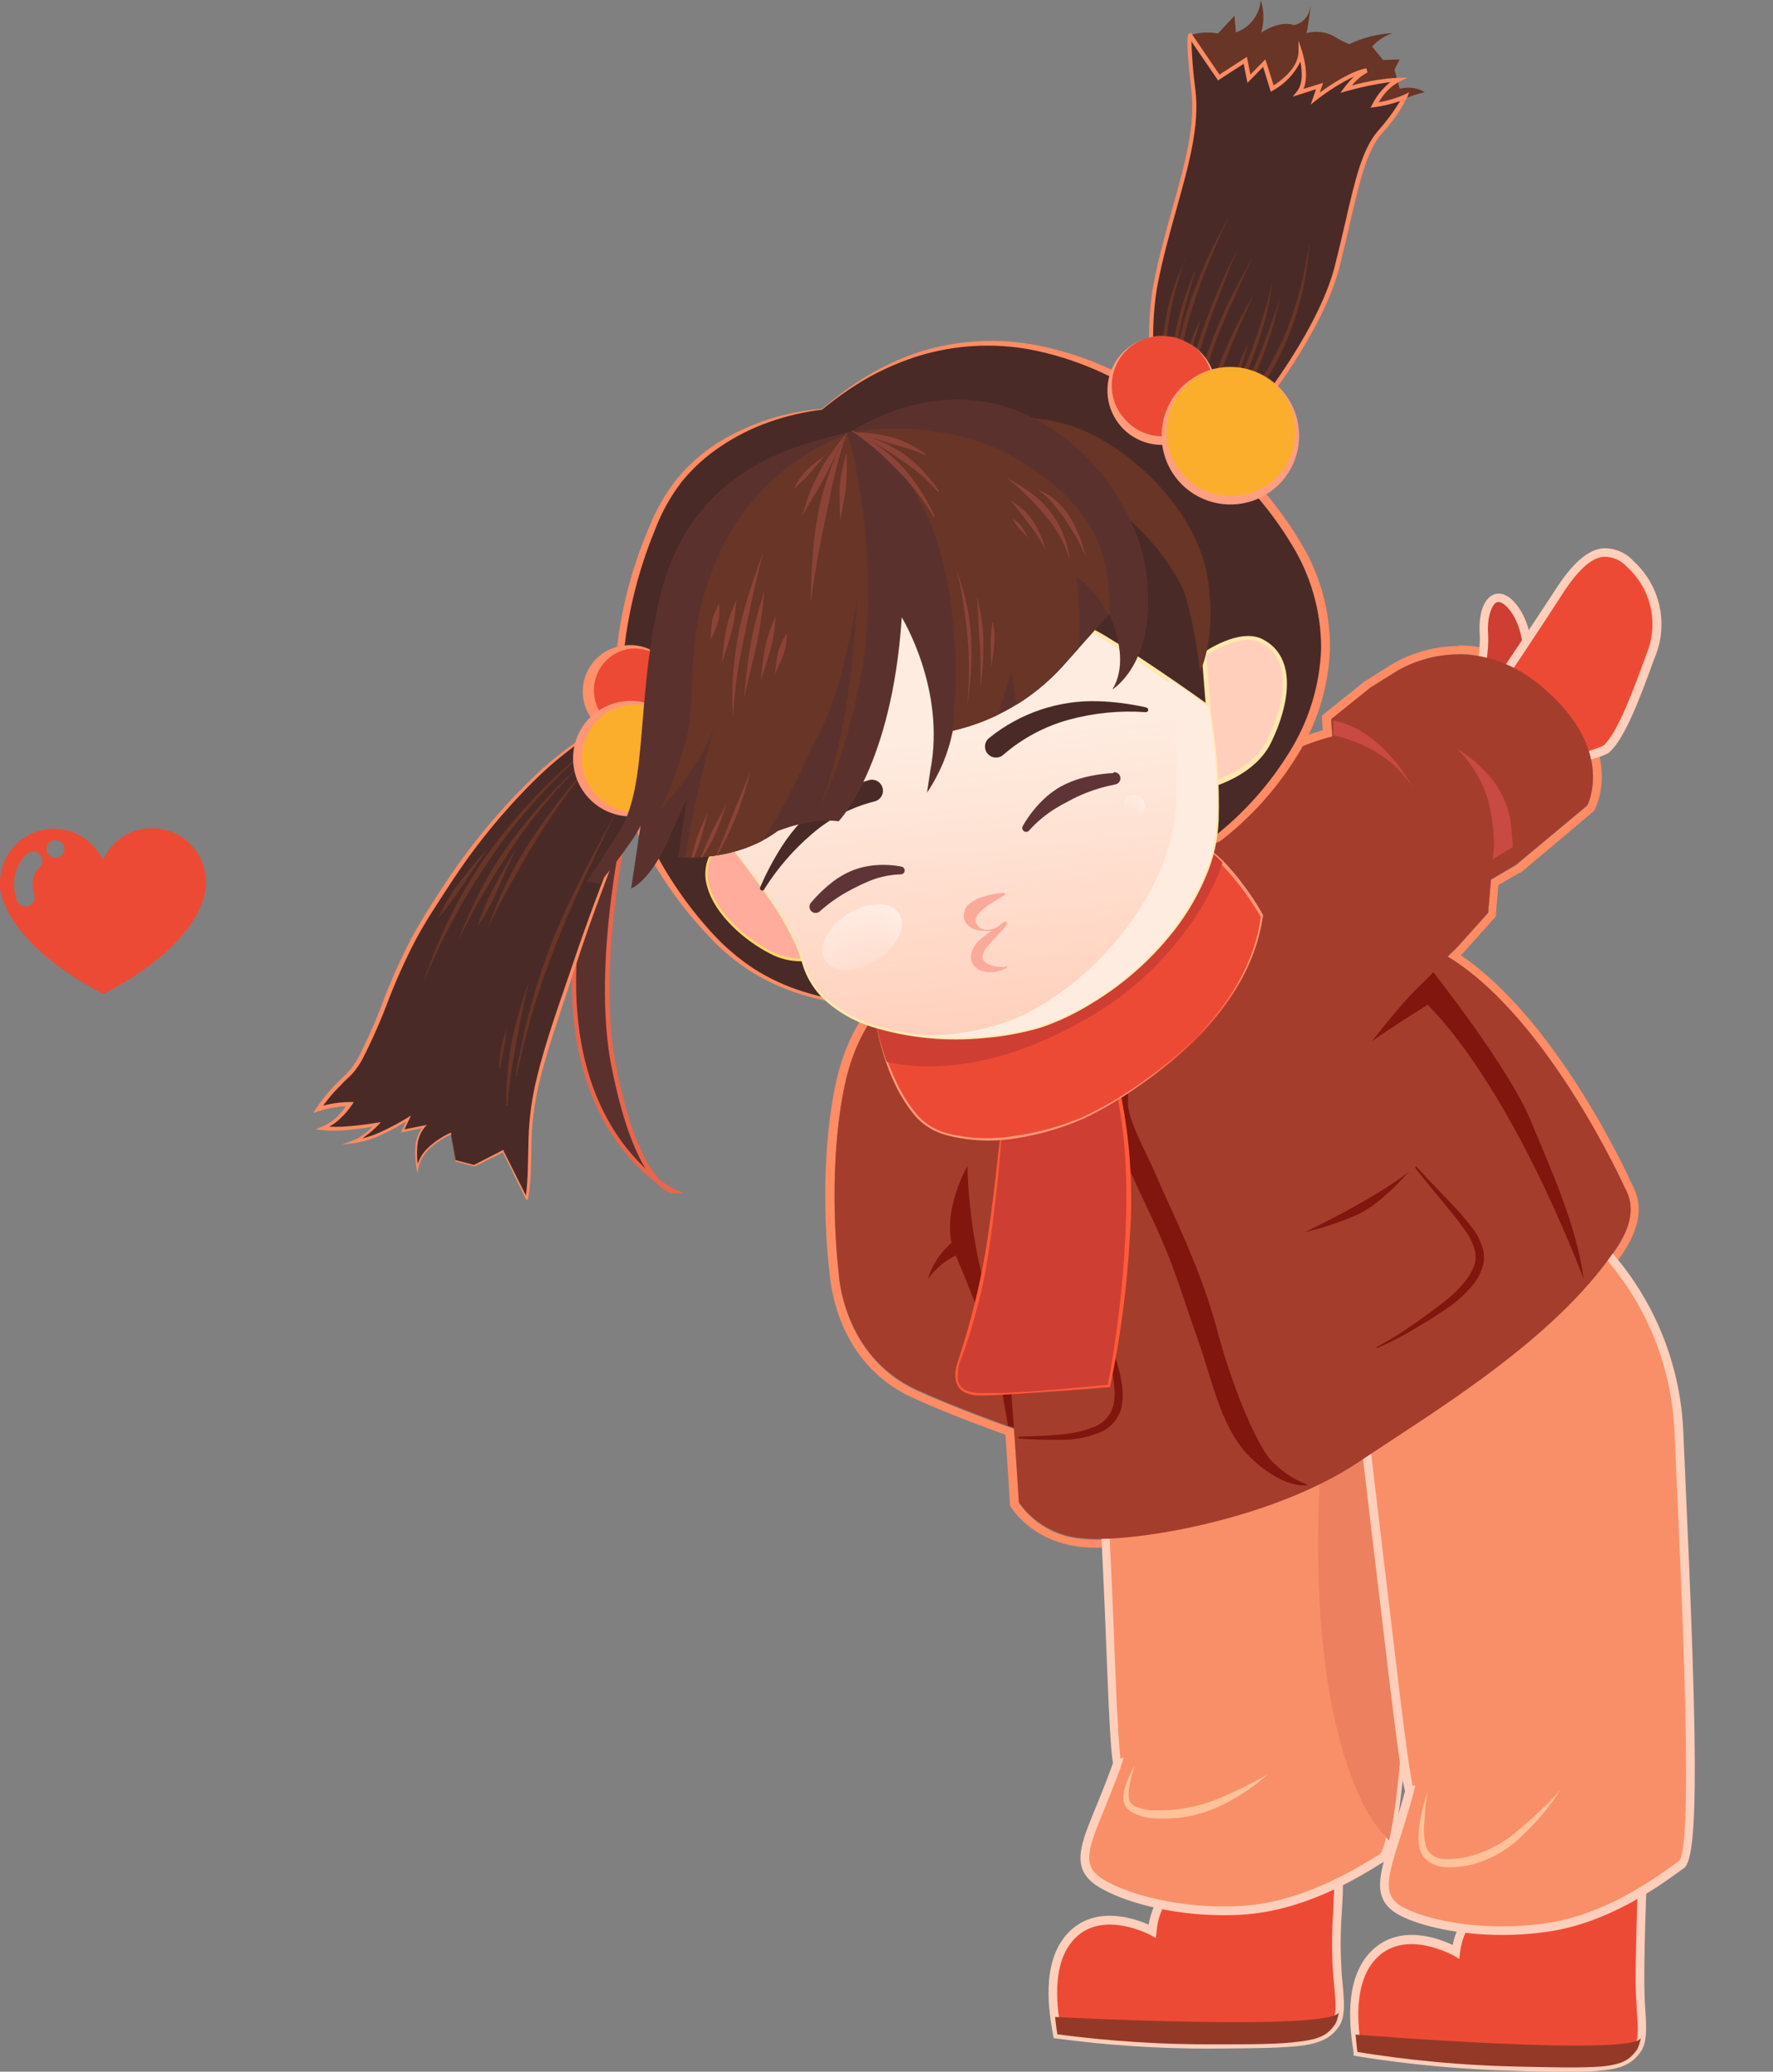 <?xml version="1.0" standalone="no"?><!DOCTYPE svg PUBLIC "-//W3C//DTD SVG 1.1//EN" "http://www.w3.org/Graphics/SVG/1.1/DTD/svg11.dtd"><svg height="250" node-id="1" sillyvg="true" template-height="250" template-width="214" version="1.1" viewBox="0 0 214 250" width="214" xmlns="http://www.w3.org/2000/svg" xmlns:xlink="http://www.w3.org/1999/xlink"><rect x="0" y="0" width="214" height="250" fill="#808080" stroke="none"/><defs node-id="136"><linearGradient gradientTransform="matrix(0.998 0.065 -0.065 0.998 -59.26 -3.75)" gradientUnits="userSpaceOnUse" id="未命名的渐变_97" node-id="7" spreadMethod="pad" x1="181.03" x2="187.03" y1="81.34" y2="117.61"><stop offset="0" stop-color="#ffcfbb" stop-opacity="0"></stop><stop offset="1" stop-color="#ffcfbb"></stop></linearGradient><radialGradient cx="-212.87" cy="-149.39" fx="-200.888" fy="-149.39" gradientTransform="matrix(0.93 0.54 -0.37 1.34 243.72 437.24)" gradientUnits="userSpaceOnUse" id="未命名的渐变_57" node-id="10" r="12.54" rev="2" spreadMethod="pad"><stop offset="0.36" stop-color="#ffffff" stop-opacity="0"></stop><stop offset="0.95" stop-color="#ffffff" stop-opacity="0.6"></stop></radialGradient><radialGradient cx="-468.93" cy="-47.45" fx="-468.93" fy="-47.45" gradientTransform="matrix(0.55 0.54 -0.22 1.34 383.85 417.07)" gradientUnits="userSpaceOnUse" id="未命名的渐变_57-2" node-id="13" r="5.01" rev="1" spreadMethod="pad"><stop offset="0.36" stop-color="#ffffff" stop-opacity="0"></stop><stop offset="0.95" stop-color="#ffffff" stop-opacity="0.6"></stop></radialGradient><clipPath id="clip-path" node-id="5"><path d="M 133.06 178.39 C 133.06 178.39 133.62 187.63 134.06 200.23 C 134.50 212.83 134.84 212.79 134.84 212.79 C 134.84 212.79 134.24 214.57 132.39 219.07 C 130.54 223.57 130.10 225.58 132.87 227.28 C 135.64 228.98 142.18 230.97 149.77 230.54 C 157.36 230.11 163.70 226.08 166.69 224.26 C 169.68 222.44 170.48 181.76 171.54 167.84 L 169.54 159.84 L 154.87 161.84 L 142.51 165.66 L 132.97 178.43 Z" fill="#000000" fill-rule="nonzero" id="SVGID" node-id="6" stroke="none" target-height="71.13" target-width="41.44" target-x="130.1" target-y="159.84"></path></clipPath><clipPath id="clip-path-2" node-id="14"><path d="M 103.00 51.90 C 100.89 53.13 84.18 53.90 79.75 71.69 C 76.63 84.25 78.40 94.77 74.61 100.59 L 70.83 106.41 L 72.32 106.63 C 72.32 106.63 76.58 101.39 77.32 99.63 C 77.32 99.63 77.13 100.91 76.18 107.21 C 76.18 107.21 78.34 106.50 80.63 101.43 L 82.91 96.36 L 81.85 103.44 C 81.85 103.44 88.63 104.16 93.85 100.30 C 93.85 100.30 97.85 98.61 101.22 99.11 C 101.22 99.11 107.67 92.46 108.84 74.50 C 108.84 74.50 114.20 83.19 112.29 92.98 L 111.89 95.65 C 113.42 93.39 114.48 90.85 115.00 88.18 C 120.08 87.02 124.68 84.33 128.19 80.48 L 133.87 74.12 C 133.87 74.12 136.57 79.46 134.26 83.20 C 134.26 83.20 140.02 79.76 138.26 68.53 C 136.50 57.30 122.07 40.78 103.00 51.90 Z" fill="#000000" fill-rule="nonzero" id="SVGID-2" node-id="15" stroke="none" target-height="66.43" target-width="69.19" target-x="70.83" target-y="40.78"></path></clipPath></defs><g node-id="406"><path d="M 24.85 107.10 C 24.85 106.89 24.85 106.67 24.85 106.45 C 24.86 103.38 22.71 100.72 19.70 100.08 C 16.70 99.44 13.66 100.99 12.41 103.80 C 11.14 101.03 8.12 99.51 5.14 100.15 C 2.16 100.78 0.03 103.40 0.00 106.45 C 0.00 106.67 0.00 106.89 0.00 107.10 C 0.00 107.10 0.13 113.51 12.49 119.95 C 24.85 113.51 24.82 107.10 24.82 107.10 Z M 6.69 101.38 C 7.28 101.38 7.76 101.86 7.76 102.45 C 7.76 103.04 7.28 103.52 6.69 103.52 C 6.10 103.52 5.62 103.04 5.62 102.45 C 5.62 101.86 6.10 101.38 6.69 101.38 Z M 3.35 109.38 C 3.25 109.39 3.15 109.39 3.05 109.38 C 2.57 109.37 2.15 109.05 2.00 108.59 C 1.84 108.07 1.74 107.54 1.71 107.00 C 1.60 105.49 2.19 104.01 3.32 103.00 C 3.80 102.62 4.50 102.70 4.88 103.19 C 5.27 103.67 5.18 104.37 4.70 104.75 C 4.18 105.28 3.90 106.01 3.94 106.75 C 3.94 107.17 4.01 107.59 4.13 108.00 C 4.29 108.60 3.94 109.21 3.35 109.38 Z" fill="#ed4a35" fill-rule="nonzero" group-id="1" node-id="165" stroke="none" target-height="20.508" target-width="24.855" target-x="0" target-y="99.442"></path><path d="M 176.09 78.91 C 179.82 78.97 183.40 80.39 186.16 82.91 C 195.16 90.54 191.56 97.25 191.56 97.25 L 182.96 104.42 L 179.96 106.18 L 179.62 110.18 L 176.03 114.18 C 175.59 114.68 175.12 115.07 174.72 115.48 C 186.87 122.81 196.14 143.48 196.14 143.48 C 197.64 146.14 196.41 148.79 194.91 151.00 C 187.50 161.92 172.98 170.49 164.05 176.50 C 154.41 182.98 139.41 185.81 132.52 185.81 C 131.85 185.82 131.18 185.78 130.52 185.71 C 127.50 185.46 124.74 183.88 122.99 181.40 C 122.99 181.40 122.72 176.89 122.41 172.47 C 118.41 171.02 114.05 169.36 110.63 167.80 C 101.63 163.66 101.23 153.66 101.23 153.66 C 101.23 153.66 99.71 141.85 101.91 131.26 C 104.11 120.67 110.91 118.01 110.91 118.01 L 126.04 124.01 L 145.27 109.35 L 139.12 106.48 L 146.89 96.62 C 149.73 94.42 152.74 92.46 155.89 90.75 C 157.47 90.01 159.11 89.42 160.80 88.99 L 160.65 86.90 L 165.37 83.00 L 168.47 81.06 C 170.77 79.69 173.41 78.96 176.09 78.96 M 176.09 77.96 C 173.20 77.96 170.37 78.75 167.89 80.23 L 164.82 82.17 L 164.82 82.17 L 164.77 82.17 L 160.00 86.00 L 159.57 86.34 L 159.57 86.88 L 159.66 88.12 C 158.20 88.54 156.77 89.07 155.40 89.72 C 152.18 91.47 149.11 93.48 146.22 95.72 L 146.12 95.80 L 146.04 95.90 L 138.27 105.77 L 137.46 106.77 L 138.65 107.32 L 143.25 109.46 L 125.85 122.72 L 111.26 116.97 L 110.88 116.82 L 110.50 116.97 C 110.20 117.09 103.11 119.97 100.83 130.97 C 98.67 141.39 100.01 152.74 100.13 153.66 C 100.25 154.58 100.86 164.42 110.13 168.66 C 113.00 169.98 116.78 171.48 121.36 173.14 C 121.65 177.28 121.89 181.34 121.89 181.38 L 121.89 181.63 L 122.01 181.84 C 122.11 182.01 124.43 185.90 130.31 186.66 C 131.02 186.74 131.74 186.77 132.45 186.77 C 139.71 186.77 154.93 183.77 164.56 177.28 C 165.77 176.47 167.08 175.60 168.46 174.70 C 177.21 168.96 189.18 161.11 195.70 151.50 C 197.13 149.39 198.82 146.21 196.99 142.93 C 196.41 141.64 187.88 123.10 176.32 115.28 C 176.46 115.14 176.60 115.00 176.74 114.84 C 179.28 111.99 180.32 110.84 180.33 110.84 L 180.56 110.58 L 180.56 110.23 L 180.85 106.81 L 183.40 105.32 L 183.47 105.32 L 183.54 105.32 L 192.23 98.00 L 192.38 97.87 L 192.48 97.69 C 192.64 97.39 196.38 90.15 186.83 82.07 C 183.88 79.41 180.06 77.92 176.09 77.87 Z" fill="#ff8c64" fill-rule="nonzero" group-id="1" node-id="167" stroke="none" target-height="108.904" target-width="100.15" target-x="98.67" target-y="77.87"></path><path d="M 141.26 228.00 C 139.99 229.38 139.22 231.14 139.06 233.00 C 139.06 233.00 133.06 229.70 129.34 233.52 C 126.01 236.94 127.24 243.32 127.62 245.45 C 133.96 246.29 140.35 246.70 146.74 246.66 C 151.20 246.66 154.47 246.66 156.91 246.32 C 159.60 246.00 160.40 245.32 161.17 244.20 C 161.94 243.08 161.60 240.77 161.37 237.61 C 161.24 234.28 161.30 230.94 161.55 227.61 C 160.20 223.54 156.67 220.58 152.42 219.96 C 144.51 218.72 141.22 223.54 141.22 223.54 L 141.22 227.93 Z" fill="#ed4a35" fill-rule="evenodd" group-id="1" node-id="169" stroke="none" target-height="27.979" target-width="35.93" target-x="126.01" target-y="218.72"></path><path d="M 146.09 247.22 C 139.89 247.23 133.70 246.82 127.55 246.00 L 127.18 245.95 L 127.11 245.58 C 126.66 243.10 125.50 236.76 128.97 233.20 C 132.21 229.87 136.91 231.49 138.64 232.26 C 138.91 230.60 139.64 229.05 140.74 227.78 L 140.74 223.45 L 140.83 223.31 C 140.97 223.10 144.40 218.24 152.54 219.51 C 156.97 220.19 160.65 223.27 162.09 227.51 L 162.09 227.59 L 162.09 227.67 C 162.09 228.77 162.00 229.75 161.96 230.67 C 161.79 232.98 161.77 235.29 161.91 237.60 C 161.91 238.17 162.00 238.71 162.04 239.22 C 162.25 241.62 162.41 243.36 161.62 244.52 C 160.83 245.68 159.77 246.52 156.99 246.87 C 154.58 247.15 151.53 247.18 146.76 247.21 Z M 128.09 245.03 C 134.28 245.81 140.52 246.20 146.76 246.18 C 150.85 246.18 154.39 246.18 156.87 245.85 C 159.35 245.52 160.11 244.85 160.76 243.94 C 161.41 243.03 161.20 241.51 161.01 239.32 C 160.96 238.81 160.91 238.32 160.87 237.69 C 160.73 235.34 160.75 232.98 160.92 230.63 C 160.92 229.75 161.01 228.80 161.05 227.74 C 159.75 223.88 156.39 221.09 152.36 220.53 C 145.51 219.46 142.36 223.03 141.76 223.77 L 141.76 228.21 L 141.60 228.37 C 140.43 229.68 139.73 231.34 139.60 233.09 L 139.52 233.87 L 138.83 233.49 C 138.78 233.49 133.13 230.43 129.73 233.92 C 126.73 237.00 127.63 242.61 128.07 245.00 Z" fill="#ffcfbb" fill-rule="nonzero" group-id="1" node-id="171" stroke="none" target-height="28.987" target-width="36.91" target-x="125.5" target-y="218.24"></path><path d="M 161.65 242.75 C 161.29 245.17 127.35 243.40 127.35 243.40 C 127.35 243.40 127.50 244.81 127.62 245.49 C 133.96 246.33 140.35 246.74 146.74 246.70 C 151.20 246.70 154.47 246.70 156.91 246.36 C 159.60 246.04 160.40 245.36 161.17 244.24 C 161.50 243.75 161.79 241.81 161.65 242.75 Z" fill="#943927" fill-rule="evenodd" group-id="1" node-id="173" stroke="none" target-height="4.929" target-width="34.44" target-x="127.35" target-y="241.81"></path><path d="M 133.06 178.39 C 133.06 178.39 133.62 187.63 134.06 200.23 C 134.50 212.83 134.84 212.79 134.84 212.79 C 134.84 212.79 134.24 214.57 132.39 219.07 C 130.54 223.57 130.10 225.58 132.87 227.28 C 135.64 228.98 142.18 230.97 149.77 230.54 C 157.36 230.11 163.70 226.08 166.69 224.26 C 169.68 222.44 170.48 181.76 171.54 167.84 L 169.54 159.84 L 154.87 161.84 L 142.51 165.66 L 132.97 178.43 Z" fill="#f98f68" fill-rule="evenodd" group-id="1" node-id="175" stroke="none" target-height="71.13" target-width="41.44" target-x="130.1" target-y="159.84"></path><path d="M 147.71 231.12 C 141.19 231.12 135.45 229.44 132.64 227.72 C 129.34 225.72 130.23 223.04 131.95 218.87 C 133.52 215.06 134.19 213.19 134.34 212.74 C 134.16 211.87 133.93 209.19 133.59 200.25 C 133.11 187.80 132.59 178.51 132.59 178.42 L 132.59 178.23 L 142.35 165.23 L 154.87 161.35 L 170.00 159.24 L 172.08 167.79 L 172.08 167.88 C 171.79 171.68 171.52 177.37 171.22 183.95 C 170.14 206.95 169.22 223.34 166.98 224.70 L 166.68 224.88 C 163.68 226.75 157.29 230.63 149.82 231.06 C 149.12 231.10 148.42 231.12 147.71 231.12 Z M 135.64 212.12 L 135.37 212.93 C 135.37 213.01 134.75 214.78 132.91 219.25 C 131.07 223.72 130.83 225.37 133.18 226.81 C 136.18 228.63 142.62 230.41 149.78 230.00 C 156.94 229.59 163.18 225.80 166.15 224.00 L 166.46 223.81 C 168.39 222.63 169.52 198.39 170.20 183.90 C 170.50 177.35 170.77 171.70 171.06 167.90 L 169.23 160.41 L 155.00 162.31 L 142.89 166.07 L 133.56 178.55 C 133.65 179.93 134.15 188.73 134.56 200.21 C 134.89 208.58 135.12 211.32 135.23 212.21 Z" fill="#ffcfbb" fill-rule="nonzero" group-id="1" node-id="177" stroke="none" target-height="71.88" target-width="42.74" target-x="129.34" target-y="159.24"></path><path d="M 153.00 214.14 C 151.55 215.44 149.94 216.55 148.22 217.46 C 146.48 218.41 144.58 219.05 142.61 219.33 C 141.61 219.44 140.61 219.48 139.61 219.44 C 138.56 219.44 137.53 219.18 136.61 218.68 C 136.09 218.39 135.72 217.89 135.61 217.31 C 135.56 216.78 135.61 216.25 135.78 215.75 C 136.04 214.80 136.45 213.90 136.98 213.08 C 136.64 213.97 136.40 214.90 136.28 215.85 C 136.20 216.28 136.20 216.73 136.28 217.16 C 136.39 217.53 136.66 217.83 137.02 217.99 C 137.84 218.33 138.73 218.49 139.62 218.46 C 140.56 218.47 141.50 218.41 142.43 218.30 C 144.29 218.03 146.09 217.51 147.80 216.73 C 149.58 215.96 151.31 215.09 153.00 214.14 Z" fill="#ffc299" fill-rule="nonzero" group-id="1" node-id="179" stroke="none" target-height="6.401" target-width="17.444" target-x="135.556" target-y="213.08"></path><g node-id="407"><g clip-path="url(#clip-path)" group-id="1,2" node-id="181"><path d="M 160.10 169.18 C 160.10 169.18 155.89 200.56 164.69 218.03 C 169.56 227.68 189.79 238.89 209.35 201.39 C 228.91 163.89 186.12 162.00 186.12 162.00 Z" fill="#ed805f" fill-rule="nonzero" group-id="1,2" node-id="183" stroke="none" target-height="76.89" target-width="73.02" target-x="155.89" target-y="162"></path></g></g><path d="M 178.00 230.52 C 176.67 231.87 175.85 233.64 175.65 235.52 C 175.65 235.52 169.72 232.05 165.87 235.76 C 162.42 239.09 163.47 245.50 163.80 247.64 C 170.15 248.66 176.57 249.24 183.00 249.38 C 187.49 249.48 190.77 249.56 193.23 249.38 C 195.94 249.13 196.75 248.48 197.56 247.38 C 198.37 246.28 198.10 243.96 197.96 240.80 C 197.82 237.64 198.14 227.41 198.43 223.10 C 197.18 218.98 193.72 215.92 189.48 215.19 C 181.58 213.73 178.13 218.45 178.13 218.45 L 178.00 230.52 Z" fill="#ed4a35" fill-rule="evenodd" group-id="1" node-id="186" stroke="none" target-height="35.83" target-width="36.01" target-x="162.42" target-y="213.73"></path><path d="M 189.15 250.00 C 187.45 250.00 185.44 250.00 182.98 249.90 C 176.54 249.75 170.11 249.15 163.75 248.13 L 163.38 248.06 L 163.38 247.69 C 162.99 245.20 162.01 238.83 165.60 235.37 C 168.95 232.14 173.60 233.89 175.34 234.71 C 175.66 233.06 176.43 231.54 177.57 230.30 L 177.66 218.24 L 177.75 218.10 C 177.90 217.90 181.48 213.10 189.62 214.64 C 194.05 215.44 197.65 218.64 198.97 222.94 L 198.97 223.02 L 198.97 223.10 C 198.69 227.22 198.35 237.50 198.50 240.74 C 198.50 241.31 198.55 241.85 198.58 242.36 C 198.73 244.76 198.83 246.50 198.00 247.64 C 197.17 248.78 196.09 249.64 193.29 249.85 C 192.08 250.00 190.75 250.00 189.15 250.00 Z M 164.30 247.17 C 170.49 248.14 176.74 248.70 183.00 248.86 C 186.38 249.03 189.78 249.03 193.16 248.86 C 195.81 248.62 196.45 248.00 197.16 247.07 C 197.87 246.14 197.68 244.65 197.55 242.46 C 197.55 241.94 197.48 241.40 197.46 240.82 C 197.31 237.58 197.65 227.36 197.92 223.15 C 196.72 219.25 193.43 216.37 189.41 215.70 C 182.62 214.44 179.27 217.93 178.67 218.63 L 178.59 230.80 L 178.42 230.95 C 177.20 232.22 176.43 233.86 176.23 235.61 L 176.13 236.39 L 175.46 235.99 C 175.40 235.99 169.82 232.77 166.30 236.15 C 163.19 239.09 163.93 244.74 164.30 247.17 Z" fill="#ffcfbb" fill-rule="nonzero" group-id="1" node-id="188" stroke="none" target-height="36.9" target-width="36.96" target-x="162.01" target-y="213.1"></path><path d="M 198.08 245.87 C 197.65 248.27 163.62 245.52 163.62 245.52 C 163.62 245.52 163.74 246.93 163.84 247.62 C 170.18 248.65 176.58 249.24 183.00 249.38 C 187.49 249.48 190.77 249.56 193.23 249.38 C 195.94 249.13 196.75 248.48 197.56 247.38 C 197.91 246.90 198.26 244.97 198.09 245.91 Z" fill="#943927" fill-rule="evenodd" group-id="1" node-id="190" stroke="none" target-height="4.59" target-width="34.64" target-x="163.62" target-y="244.97"></path><path d="M 164.39 170.55 C 164.39 170.55 166.82 191.16 168.33 203.69 C 169.84 216.22 170.12 216.14 170.12 216.14 C 170.12 216.14 169.67 217.97 168.18 222.60 C 166.69 227.23 166.42 229.28 169.33 230.74 C 172.24 232.20 178.95 233.67 186.52 232.63 C 194.09 231.59 200.10 227.06 202.94 225.00 C 205.09 223.44 203.54 193.37 202.63 172.72 C 202.17 162.62 197.33 153.23 189.37 147.00 L 189.37 147.00 L 185.00 152.24 L 172.94 157.05 L 164.43 170.55 Z" fill="#f98f68" fill-rule="evenodd" group-id="1" node-id="192" stroke="none" target-height="86.67" target-width="40.7" target-x="164.39" target-y="147"></path><path d="M 181.33 233.50 C 176.09 233.50 171.57 232.45 169.10 231.21 C 165.64 229.46 166.31 226.74 167.69 222.44 C 168.95 218.52 169.47 216.60 169.59 216.13 C 169.34 215.29 168.88 212.64 167.81 203.75 C 166.30 191.23 163.87 170.61 163.87 170.61 L 163.87 170.43 L 172.57 156.63 L 184.67 151.81 L 189.31 146.23 L 189.71 146.54 C 197.80 152.88 202.72 162.43 203.17 172.70 L 203.39 177.70 C 204.80 208.95 205.14 224.06 203.27 225.42 L 202.98 225.63 C 200.08 227.73 194.05 232.11 186.61 233.14 C 184.86 233.38 183.10 233.50 181.33 233.50 Z M 170.83 215.44 L 170.63 216.27 C 170.63 216.34 170.16 218.16 168.68 222.76 C 167.20 227.36 167.10 229.03 169.57 230.28 C 172.70 231.85 179.31 233.10 186.44 232.11 C 193.57 231.12 199.52 226.84 202.35 224.79 L 202.64 224.57 C 204.37 222.99 203.10 194.67 202.33 177.74 L 202.11 172.74 C 201.68 162.95 197.07 153.81 189.44 147.66 L 185.28 152.66 L 185.15 152.66 L 173.25 157.40 L 164.93 170.60 C 165.17 172.66 167.42 191.72 168.85 203.60 C 169.85 211.93 170.31 214.60 170.49 215.50 Z" fill="#ffcfbb" fill-rule="nonzero" group-id="1" node-id="194" stroke="none" target-height="87.272" target-width="41.27" target-x="163.87" target-y="146.23"></path><path d="M 188.34 216.00 C 187.09 217.94 185.61 219.73 183.93 221.32 C 182.28 223.02 180.21 224.27 177.93 224.93 C 176.77 225.25 175.56 225.38 174.36 225.31 C 173.71 225.26 173.09 225.06 172.53 224.72 C 171.96 224.35 171.54 223.79 171.36 223.13 C 171.21 222.53 171.17 221.91 171.23 221.30 C 171.23 220.72 171.34 220.14 171.43 219.57 C 171.63 218.43 171.92 217.31 172.31 216.22 C 172.12 217.35 171.99 218.49 171.94 219.63 C 171.80 220.72 171.86 221.82 172.12 222.88 C 172.51 223.81 173.45 224.39 174.45 224.33 C 175.54 224.37 176.62 224.23 177.67 223.93 C 179.81 223.31 181.77 222.21 183.42 220.72 C 184.30 220.00 185.15 219.24 185.95 218.44 C 186.77 217.71 187.55 216.88 188.34 216.00 Z" fill="#ffc299" fill-rule="nonzero" group-id="1" node-id="196" stroke="none" target-height="9.382" target-width="17.175" target-x="171.165" target-y="216"></path><path d="M 180.09 83.57 L 177.50 83.85 C 178.64 81.61 179.20 79.13 179.13 76.62 C 178.84 72.92 180.47 70.85 182.40 72.99 C 184.33 75.13 184.79 78.81 184.16 82.71 C 183.53 86.61 182.56 86.32 182.56 86.32 L 178.00 84.44" fill="#ce3e33" fill-rule="evenodd" group-id="1" node-id="198" stroke="none" target-height="15.76" target-width="7.29" target-x="177.5" target-y="70.85"></path><path d="M 182.61 86.84 C 182.55 86.85 182.48 86.85 182.42 86.84 L 177.84 84.95 L 178.09 84.34 L 176.58 84.50 L 177.04 83.63 C 178.13 81.48 178.67 79.10 178.61 76.69 C 178.42 74.17 179.04 72.29 180.25 71.77 C 180.72 71.57 181.66 71.43 182.79 72.67 C 184.71 74.80 185.38 78.41 184.67 82.82 C 184.32 85.00 183.81 86.27 183.12 86.71 C 182.97 86.80 182.79 86.85 182.61 86.84 Z M 178.87 84.22 L 182.61 85.77 C 182.77 85.63 183.26 85.03 183.61 82.62 C 184.27 78.53 183.69 75.23 181.98 73.34 C 181.68 73.01 181.11 72.48 180.62 72.70 C 180.13 72.92 179.44 74.39 179.62 76.58 C 179.71 78.87 179.27 81.14 178.34 83.23 L 180.01 83.05 L 180.12 84.05 Z" fill="#ffcfbb" fill-rule="nonzero" group-id="1" node-id="200" stroke="none" target-height="15.42" target-width="8.8" target-x="176.58" target-y="71.43"></path><path d="M 189.00 91.94 C 190.67 91.55 192.30 91.04 193.89 90.41 C 195.78 88.76 197.79 83.14 199.28 79.08 C 200.87 75.26 199.89 70.86 196.83 68.08 C 193.68 65.08 190.96 67.08 188.11 71.53 C 185.26 75.98 180.11 83.53 180.11 83.53 L 189.00 91.94 Z" fill="#ed4a35" fill-rule="evenodd" group-id="1" node-id="202" stroke="none" target-height="26.86" target-width="20.76" target-x="180.11" target-y="65.08"></path><path d="M 188.80 92.52 L 179.42 83.64 L 179.66 83.28 C 179.71 83.20 184.80 75.69 187.66 71.28 C 189.74 68.02 191.57 66.40 193.41 66.17 C 194.84 66.09 196.23 66.66 197.18 67.73 C 200.38 70.65 201.41 75.26 199.76 79.27 L 199.63 79.60 C 198.09 83.84 196.16 89.12 194.22 90.81 C 193.71 91.26 190.48 92.11 189.12 92.45 Z M 180.80 83.52 L 189.13 91.40 C 190.62 91.04 192.09 90.57 193.51 90.00 C 195.24 88.49 197.19 83.14 198.62 79.23 L 198.74 78.89 C 200.24 75.27 199.31 71.10 196.42 68.46 C 195.69 67.61 194.61 67.14 193.49 67.19 C 191.99 67.37 190.40 68.84 188.49 71.82 C 186.00 75.70 181.83 81.93 180.77 83.49 Z" fill="#ffcfbb" fill-rule="nonzero" group-id="1" node-id="204" stroke="none" target-height="26.432" target-width="21.991" target-x="179.42" target-y="66.088"></path><path d="M 191.56 97.20 L 182.96 104.37 L 179.96 106.13 L 179.62 110.13 L 176.03 114.13 C 174.33 116.03 172.26 116.42 174.74 121.89 C 174.74 121.89 163.25 122.30 157.22 116.61 C 151.19 110.92 149.56 111.20 149.56 111.20 L 139.14 106.35 L 146.91 96.49 C 149.75 94.29 152.76 92.33 155.91 90.62 C 157.49 89.88 159.13 89.29 160.82 88.86 L 160.67 86.77 L 165.37 83.00 L 168.47 81.06 C 168.47 81.06 177.15 75.28 186.16 82.91 C 195.17 90.54 191.56 97.25 191.56 97.25 Z" fill="#a53d2d" fill-rule="evenodd" group-id="1" node-id="206" stroke="none" target-height="47.02" target-width="56.03" target-x="139.14" target-y="75.28"></path><path d="M 175.87 90.35 C 177.78 91.50 179.43 93.05 180.70 94.88 C 181.59 96.26 182.16 97.81 182.37 99.44 C 182.37 99.30 182.61 102.20 182.61 102.20 L 180.12 103.73 C 180.12 103.73 180.81 101.35 179.60 96.51 C 178.88 94.18 177.60 92.07 175.87 90.35 Z" fill="#c94943" fill-rule="evenodd" group-id="1" node-id="208" stroke="none" target-height="13.38" target-width="6.74" target-x="175.87" target-y="90.35"></path><path d="M 160.92 86.93 L 160.92 88.75 C 160.92 88.75 167.20 89.75 170.45 94.95 C 170.45 94.95 166.99 88.08 160.91 86.95 Z" fill="#c94943" fill-rule="evenodd" group-id="1" node-id="210" stroke="none" target-height="8.02" target-width="9.54" target-x="160.91" target-y="86.93"></path><path d="M 110.91 117.90 C 110.91 117.90 104.07 120.57 101.91 131.15 C 99.75 141.73 101.23 153.55 101.23 153.55 C 101.23 153.55 101.59 163.55 110.63 167.69 C 119.67 171.83 134.97 176.59 134.97 176.59 C 134.97 176.59 142.43 167.09 142.51 162.46 C 142.59 157.83 131.51 134.26 131.51 134.26 L 128.00 124.64 L 110.92 117.90 Z" fill="#a53d2d" fill-rule="evenodd" group-id="1" node-id="212" stroke="none" target-height="58.69" target-width="42.84" target-x="99.75" target-y="117.9"></path><path d="M 117.29 139.75 C 117.29 139.75 113.82 145.27 114.85 149.97 C 113.50 151.14 112.50 152.67 111.97 154.38 C 112.85 153.16 114.01 152.17 115.36 151.50 C 115.36 151.50 120.07 162.56 120.66 166.20 L 121.66 172.03 L 124.66 173.03 L 123.00 141.27 L 118.15 152.45 Z" fill="#80160d" fill-rule="evenodd" group-id="1" node-id="214" stroke="none" target-height="33.28" target-width="12.69" target-x="111.97" target-y="139.75"></path><path d="M 117.40 130.46 C 116.64 135.54 116.54 140.69 117.11 145.79 C 118.29 156.72 121.55 162.13 121.98 167.13 C 122.41 172.13 122.98 181.29 122.98 181.29 C 124.73 183.77 127.49 185.35 130.51 185.60 C 135.95 186.30 153.31 183.60 164.05 176.39 C 172.98 170.39 187.50 161.81 194.91 150.89 C 196.41 148.68 197.64 146.03 196.14 143.37 C 196.14 143.37 186.22 121.29 173.44 114.70 C 157.73 106.60 150.64 105.13 150.64 105.13 L 117.40 130.46 Z" fill="#a53d2d" fill-rule="evenodd" group-id="1" node-id="216" stroke="none" target-height="81.17" target-width="81.101" target-x="116.539" target-y="105.13"></path><path d="M 157.52 148.68 C 157.52 148.68 165.81 144.74 169.99 141.45 C 169.99 141.45 166.86 145.13 163.99 146.51 C 161.91 147.44 159.74 148.17 157.52 148.68 Z" fill="#80160d" fill-rule="evenodd" group-id="1" node-id="218" stroke="none" target-height="7.23" target-width="12.47" target-x="157.52" target-y="141.45"></path><path d="M 170.86 141.00 C 172.38 142.95 173.86 144.64 175.13 146.24 C 175.76 147.01 176.34 147.76 176.86 148.52 C 177.39 149.23 177.77 150.03 178.01 150.88 C 178.14 151.41 178.14 151.95 178.01 152.48 C 177.78 153.23 177.40 153.92 176.90 154.53 C 176.14 155.50 175.26 156.36 174.28 157.11 C 172.65 158.39 170.96 159.58 169.51 160.55 C 168.43 161.28 167.31 161.95 166.16 162.55 C 166.13 162.56 166.11 162.58 166.11 162.60 C 166.10 162.63 166.11 162.66 166.14 162.67 C 166.16 162.69 166.19 162.69 166.21 162.68 C 167.73 162.03 169.20 161.28 170.61 160.43 C 171.94 159.66 173.39 158.75 174.80 157.78 C 175.89 157.03 176.87 156.14 177.72 155.12 C 178.31 154.41 178.75 153.59 179.00 152.70 C 179.16 152.01 179.15 151.28 178.95 150.60 C 178.66 149.64 178.18 148.75 177.55 147.98 C 176.97 147.24 176.34 146.50 175.65 145.75 C 174.26 144.24 172.65 142.67 171.01 140.83 C 170.99 140.80 170.95 140.78 170.91 140.79 C 170.87 140.79 170.84 140.82 170.83 140.86 C 170.82 140.89 170.83 140.93 170.86 140.96 Z" fill="#80160d" fill-rule="evenodd" group-id="1" node-id="220" stroke="none" target-height="21.911" target-width="13.06" target-x="166.105" target-y="140.781"></path><path d="M 122.90 173.59 C 123.90 173.66 124.85 173.71 125.82 173.74 C 126.47 173.74 127.12 173.74 127.82 173.74 C 129.61 173.81 131.39 173.46 133.02 172.74 C 134.19 172.17 135.05 171.11 135.36 169.84 C 135.52 169.11 135.56 168.37 135.48 167.63 C 135.36 166.58 135.15 165.53 134.84 164.52 C 134.56 163.52 134.24 162.57 133.93 161.52 C 133.46 160.06 133.12 158.56 132.93 157.04 C 132.93 157.02 132.92 157.01 132.91 156.99 C 132.90 156.98 132.88 156.98 132.86 156.98 C 132.82 156.98 132.79 157.01 132.79 157.05 C 132.85 158.61 133.05 160.15 133.41 161.67 C 133.63 162.67 133.87 163.67 134.08 164.67 C 134.30 165.66 134.45 166.66 134.52 167.67 C 134.57 168.30 134.53 168.94 134.39 169.56 C 134.07 170.82 133.14 171.84 131.90 172.25 C 130.60 172.75 129.23 173.04 127.84 173.12 C 127.04 173.20 126.24 173.25 125.43 173.29 C 124.62 173.33 123.82 173.35 123.01 173.37 C 122.98 173.37 122.95 173.38 122.93 173.40 C 122.91 173.41 122.90 173.44 122.90 173.47 C 122.90 173.52 122.95 173.57 123.00 173.57 Z" fill="#80160d" fill-rule="evenodd" group-id="1" node-id="222" stroke="none" target-height="16.829" target-width="12.658" target-x="122.9" target-y="156.977"></path><path d="M 170.71 119.69 L 173.00 117.32 C 173.00 117.32 182.00 128.70 184.66 135.02 C 187.32 141.34 190.35 148.14 191.15 154.36 C 191.15 154.36 182.15 129.91 170.71 119.69 Z" fill="#80160d" fill-rule="evenodd" group-id="1" node-id="224" stroke="none" target-height="37.04" target-width="20.44" target-x="170.71" target-y="117.32"></path><path d="M 173.00 120.82 C 173.00 120.82 167.58 124.19 165.60 125.66 C 165.60 125.66 170.35 119.42 172.69 117.83 L 173.00 120.83 Z" fill="#80160d" fill-rule="evenodd" group-id="1" node-id="226" stroke="none" target-height="7.83" target-width="7.4" target-x="165.6" target-y="117.83"></path><path d="M 136.07 128.47 C 136.07 128.47 133.15 131.06 133.59 133.80 C 134.03 136.54 136.59 141.72 139.18 147.29 C 141.77 152.86 142.39 155.44 144.46 161.29 C 146.53 167.14 147.39 172.72 151.36 176.29 C 155.33 179.86 157.89 179.20 157.89 179.20 C 156.11 178.54 154.52 177.46 153.25 176.05 C 151.58 173.96 148.79 167.62 146.86 160.33 C 144.93 153.04 141.19 145.71 139.76 142.33 C 138.33 138.95 136.06 135.13 136.14 132.97 C 136.22 130.81 136.07 128.42 136.07 128.42 Z" fill="#80160d" fill-rule="evenodd" group-id="1" node-id="228" stroke="none" target-height="51.44" target-width="24.74" target-x="133.15" target-y="128.42"></path><path d="M 120.93 135.41 C 120.93 135.41 120.35 142.88 119.12 150.82 C 118.28 155.73 117.05 160.57 115.45 165.29 C 115.30 166.21 115.15 168.05 117.81 168.29 C 120.47 168.53 133.81 167.29 133.81 167.29 C 133.81 167.29 138.44 145.71 134.81 130.90 L 120.96 135.44 Z" fill="#ce3e33" fill-rule="evenodd" group-id="1" node-id="230" stroke="none" target-height="37.63" target-width="23.29" target-x="115.15" target-y="130.9"></path><path d="M 121.00 135.42 C 120.75 139.64 120.30 143.89 119.75 148.10 C 119.47 150.20 119.17 152.31 118.75 154.40 C 118.33 156.49 117.75 158.55 117.16 160.59 C 116.85 161.59 116.52 162.59 116.16 163.59 C 115.71 164.52 115.52 165.56 115.62 166.59 C 115.72 167.08 116.04 167.49 116.48 167.72 C 116.94 167.95 117.44 168.08 117.95 168.10 C 118.95 168.10 120.07 168.10 121.12 168.10 C 125.37 167.92 129.60 167.48 133.82 167.10 L 133.70 167.21 C 134.28 164.21 134.70 161.21 135.07 158.21 C 135.44 155.21 135.69 152.14 135.83 149.10 C 135.97 146.06 135.99 143.01 135.83 139.97 C 135.65 136.94 135.24 133.93 134.61 130.97 L 134.88 131.12 C 130.25 132.53 125.64 134.00 121.00 135.42 Z M 121.00 135.42 C 125.54 133.84 130.17 132.27 134.81 130.71 L 135.02 130.64 L 135.02 130.85 C 136.36 136.85 136.81 143.01 136.38 149.14 C 136.05 155.24 135.25 161.31 134.00 167.29 L 134.00 167.39 L 133.90 167.39 C 129.67 167.76 125.43 168.03 121.18 168.30 C 120.12 168.36 119.06 168.42 117.99 168.39 C 117.44 168.37 116.90 168.24 116.40 168.00 C 115.89 167.74 115.52 167.26 115.40 166.70 C 115.27 166.15 115.27 165.59 115.40 165.04 C 115.54 164.51 115.71 164.04 115.87 163.51 C 116.19 162.51 116.50 161.51 116.79 160.51 C 117.95 156.43 118.83 152.28 119.40 148.08 C 120.00 143.84 120.44 139.64 120.91 135.39 Z" fill="#ff5a39" fill-rule="nonzero" group-id="1" node-id="232" stroke="none" target-height="37.78" target-width="21.539" target-x="115.275" target-y="130.64"></path><path d="M 105.69 123.21 C 105.69 123.21 106.94 130.65 110.86 134.96 C 114.78 139.27 126.44 137.87 133.86 133.40 C 141.28 128.93 150.97 121.40 152.40 110.56 C 152.40 110.56 147.61 101.94 143.25 101.56 C 140.45 101.30 142.83 110.44 127.73 117.43 C 111.36 125.01 105.73 123.22 105.73 123.22 Z" fill="#ed4a35" fill-rule="evenodd" group-id="1" node-id="234" stroke="none" target-height="37.97" target-width="46.71" target-x="105.69" target-y="101.3"></path><path d="M 105.71 123.23 C 106.29 125.98 107.22 128.64 108.47 131.15 C 109.10 132.40 109.88 133.57 110.79 134.64 C 111.73 135.65 112.94 136.39 114.28 136.75 C 117.00 137.44 119.83 137.54 122.59 137.06 C 125.37 136.66 128.08 135.90 130.67 134.81 C 133.22 133.62 135.65 132.19 137.92 130.54 C 140.24 128.94 142.42 127.14 144.42 125.16 C 148.34 121.16 151.50 116.16 152.18 110.54 L 152.18 110.64 C 150.95 108.52 149.49 106.54 147.83 104.74 C 147.01 103.85 146.07 103.08 145.03 102.45 C 144.78 102.30 144.51 102.17 144.23 102.07 C 143.96 101.96 143.68 101.88 143.39 101.84 C 142.81 101.65 142.46 101.99 142.18 102.53 C 141.65 103.53 141.28 104.80 140.75 105.92 C 140.23 107.06 139.60 108.15 138.87 109.16 C 137.39 111.18 135.59 112.94 133.53 114.36 C 131.49 115.80 129.30 117.02 127.00 118.00 C 124.74 119.00 122.46 120.00 120.13 120.78 C 117.80 121.62 115.42 122.31 113.01 122.85 C 111.80 123.11 110.57 123.30 109.34 123.41 C 108.13 123.54 106.90 123.48 105.71 123.23 Z M 105.71 123.23 C 108.17 123.49 110.65 123.28 113.03 122.61 C 115.40 122.02 117.73 121.28 120.00 120.40 C 122.31 119.54 124.57 118.56 126.81 117.53 C 129.05 116.54 131.19 115.34 133.20 113.93 C 135.21 112.54 136.97 110.82 138.41 108.84 C 139.12 107.85 139.73 106.79 140.24 105.69 C 140.78 104.59 141.13 103.43 141.71 102.28 C 141.87 101.97 142.10 101.70 142.38 101.49 C 142.70 101.29 143.09 101.24 143.45 101.35 C 143.77 101.40 144.08 101.49 144.38 101.61 C 144.68 101.72 144.98 101.86 145.25 102.03 C 146.33 102.68 147.30 103.49 148.14 104.43 C 149.80 106.26 151.25 108.28 152.46 110.43 L 152.46 110.43 L 152.46 110.43 C 152.05 113.25 151.10 115.96 149.67 118.43 C 148.24 120.88 146.49 123.13 144.47 125.12 C 142.48 127.13 140.32 128.97 138.02 130.61 C 135.74 132.30 133.31 133.78 130.75 135.00 C 128.15 136.14 125.40 136.94 122.59 137.37 C 119.77 137.83 116.88 137.69 114.11 136.95 C 112.71 136.56 111.46 135.78 110.49 134.70 C 109.58 133.61 108.80 132.41 108.17 131.13 C 107.54 129.84 107.01 128.51 106.61 127.13 C 106.20 125.84 105.89 124.52 105.67 123.19 Z" fill="#ff9976" fill-rule="nonzero" group-id="1" node-id="236" stroke="none" target-height="36.588" target-width="46.79" target-x="105.67" target-y="101.243"></path><path d="M 147.55 104.10 C 146.42 102.80 144.89 101.90 143.20 101.55 C 140.40 101.29 142.78 110.43 127.68 117.42 C 111.31 125.00 105.68 123.21 105.68 123.21 C 105.99 124.89 106.44 126.54 107.03 128.15 C 114.42 129.72 123.39 127.84 132.89 121.88 C 141.11 116.73 146.24 108.52 147.55 104.10 Z" fill="#ce3e33" fill-rule="evenodd" group-id="1" node-id="238" stroke="none" target-height="28.43" target-width="41.87" target-x="105.68" target-y="101.29"></path><path d="M 143.62 4.26 C 144.71 3.90 145.87 3.83 147.00 4.05 L 149.00 1.91 L 149.17 3.91 C 150.86 3.33 152.03 1.80 152.17 0.02 C 152.59 1.29 152.60 2.67 152.22 3.95 C 152.22 3.95 154.31 2.42 156.22 3.03 C 157.16 2.82 157.89 2.08 158.09 1.14 C 158.40 -0.44 157.81 3.81 157.68 4.00 C 158.77 3.71 159.92 3.82 160.93 4.33 C 161.54 4.73 162.18 5.06 162.85 5.33 C 164.49 4.54 166.28 4.09 168.10 4.00 C 167.14 4.31 166.28 4.87 165.61 5.62 C 165.61 5.62 165.68 5.72 166.94 7.24 L 168.94 7.17 L 168.31 8.40 C 168.31 8.40 168.96 10.78 168.96 10.72 C 169.97 10.44 171.05 10.58 171.96 11.11 C 170.04 11.61 168.20 12.36 166.48 13.35 C 163.57 15.02 156.48 16.35 156.48 16.35 L 150.48 14.12 L 145.76 9.34 L 143.56 4.34 Z" fill="#683526" fill-rule="evenodd" group-id="1" node-id="240" stroke="none" target-height="16.79" target-width="28.4" target-x="143.56" target-y="-0.44"></path><path d="M 140.37 55.06 C 140.37 55.06 137.75 42.89 139.53 33.97 C 141.31 25.05 144.80 17.43 144.03 10.91 C 143.26 4.39 143.62 4.26 143.62 4.26 L 147.12 9.39 L 150.32 7.32 L 150.76 9.52 L 152.61 7.63 L 153.61 10.69 C 153.61 10.69 156.91 8.85 157.01 6.29 C 157.01 6.29 158.11 9.54 156.84 11.15 L 159.33 10.36 L 158.81 11.86 C 158.81 11.86 162.52 8.92 165.01 8.46 C 163.99 8.99 163.14 9.78 162.52 10.75 C 164.58 10.14 166.69 9.76 168.83 9.60 C 167.58 10.31 166.57 11.38 165.95 12.68 C 167.22 12.52 168.46 12.18 169.63 11.68 C 168.81 13.26 167.76 14.72 166.53 16.00 C 164.05 18.88 163.35 24.65 161.37 32.30 C 159.39 39.95 151.18 51.41 144.68 57.30 L 140.37 55.09 Z" fill="#4a2a26" fill-rule="evenodd" group-id="1" node-id="242" stroke="none" target-height="53.04" target-width="31.88" target-x="137.75" target-y="4.26"></path><path d="M 144.73 57.58 L 140.14 55.23 L 140.14 55.11 C 140.14 54.99 137.53 42.79 139.30 33.92 C 139.91 30.84 140.73 27.92 141.51 25.13 C 143.01 19.78 144.30 15.13 143.80 10.94 C 143.02 4.22 143.37 4.09 143.56 4.02 L 143.75 3.95 L 147.19 9.00 L 150.50 6.86 L 150.92 9.00 L 152.73 7.16 L 153.73 10.31 C 154.50 9.81 156.64 8.31 156.73 6.31 L 156.73 4.90 L 157.18 6.24 C 157.18 6.36 158.09 8.96 157.33 10.73 L 159.70 10.00 L 159.29 11.18 C 160.49 10.30 163.02 8.59 164.92 8.24 L 165.06 8.74 C 164.32 9.13 163.68 9.67 163.17 10.33 C 165.00 9.80 166.89 9.48 168.80 9.38 L 169.91 9.38 L 168.91 9.84 C 167.86 10.42 167.00 11.29 166.42 12.34 C 167.48 12.16 168.51 11.86 169.49 11.43 L 170.09 11.14 L 169.84 11.76 C 169.03 13.37 167.98 14.85 166.74 16.16 C 164.94 18.25 164.07 22.05 162.96 26.85 C 162.58 28.51 162.14 30.39 161.64 32.36 C 159.64 40.14 151.34 51.62 144.87 57.46 Z M 140.60 54.88 L 144.60 56.96 C 151.00 51.13 159.11 39.86 161.08 32.23 C 161.59 30.23 162.00 28.47 162.40 26.73 C 163.52 21.86 164.40 18.01 166.30 15.82 C 167.31 14.69 168.21 13.48 169.00 12.19 C 168.00 12.54 166.97 12.79 165.92 12.93 L 165.42 12.99 L 165.66 12.55 C 166.18 11.52 166.92 10.62 167.82 9.90 C 166.03 10.14 164.26 10.51 162.52 11.00 L 161.79 11.20 L 162.24 10.59 C 162.60 10.10 163.00 9.65 163.43 9.23 C 161.83 10.01 160.31 10.96 158.91 12.06 L 158.21 12.61 L 158.84 10.77 L 156.04 11.66 L 156.57 10.99 C 157.30 10.06 157.16 8.49 156.96 7.44 C 156.24 8.91 155.09 10.12 153.66 10.91 L 153.38 11.07 L 152.46 8.07 L 150.57 10.00 L 150.11 7.70 L 147.02 9.70 L 143.80 5.00 C 143.86 6.97 144.03 8.94 144.29 10.90 C 144.80 15.22 143.49 19.90 141.98 25.29 C 141.20 28.09 140.39 30.98 139.78 34.04 C 138.13 42.32 140.34 53.60 140.60 54.88 Z" fill="#ff8c64" fill-rule="nonzero" group-id="1" node-id="244" stroke="none" target-height="53.63" target-width="32.56" target-x="137.53" target-y="3.95"></path><path d="M 143.11 31.17 C 142.60 32.29 142.11 33.40 141.73 34.55 C 141.34 35.71 141.02 36.88 140.78 38.08 C 140.28 40.48 140.15 42.95 140.39 45.39 L 140.96 45.33 C 140.73 43.42 140.73 41.50 140.96 39.59 C 141.15 38.16 141.43 36.74 141.80 35.34 C 142.16 33.94 142.57 32.55 143.06 31.17 Z" fill="#683526" fill-rule="evenodd" group-id="1" node-id="246" stroke="none" target-height="14.22" target-width="2.963" target-x="140.147" target-y="31.17"></path><path d="M 144.23 32.68 C 143.69 33.99 143.23 35.29 142.76 36.61 C 142.35 37.95 142.01 39.31 141.76 40.68 C 141.21 43.44 141.01 46.27 141.16 49.08 L 141.74 49.08 C 141.56 46.31 141.72 43.54 142.22 40.81 C 142.45 39.44 142.76 38.09 143.12 36.73 C 143.48 35.37 143.84 34.06 144.28 32.73 Z" fill="#683526" fill-rule="evenodd" group-id="1" node-id="248" stroke="none" target-height="16.4" target-width="3.275" target-x="141.005" target-y="32.68"></path><path d="M 148.44 25.93 C 147.57 27.51 146.71 29.13 145.93 30.79 C 145.15 32.44 144.46 34.14 143.85 35.86 C 142.59 39.31 141.82 42.92 141.56 46.59 L 142.14 46.59 C 142.31 43.70 142.81 40.84 143.64 38.06 C 144.25 35.97 144.98 33.91 145.81 31.90 C 146.63 29.90 147.51 27.85 148.44 25.90 Z" fill="#683526" fill-rule="evenodd" group-id="1" node-id="250" stroke="none" target-height="20.69" target-width="6.88" target-x="141.56" target-y="25.9"></path><path d="M 144.89 38.48 C 144.59 39.16 144.27 39.84 144.00 40.53 C 143.73 41.22 143.48 41.93 143.25 42.64 C 142.80 44.07 142.44 45.53 142.17 47.00 L 142.73 47.09 C 142.92 45.93 143.18 44.78 143.47 43.64 C 143.69 42.78 143.94 41.93 144.18 41.07 C 144.42 40.21 144.64 39.35 144.89 38.49 Z" fill="#683526" fill-rule="evenodd" group-id="1" node-id="252" stroke="none" target-height="8.61" target-width="2.72" target-x="142.17" target-y="38.48"></path><path d="M 158.00 29.46 C 157.76 31.19 157.43 32.91 157.00 34.60 C 156.57 36.30 156.03 37.97 155.40 39.60 C 154.15 42.85 152.37 45.87 150.13 48.53 L 150.57 48.91 C 152.83 46.19 154.61 43.09 155.83 39.77 C 156.45 38.12 156.95 36.43 157.31 34.70 C 157.66 32.98 157.90 31.24 158.03 29.49 Z" fill="#683526" fill-rule="evenodd" group-id="1" node-id="254" stroke="none" target-height="19.45" target-width="7.9" target-x="150.13" target-y="29.46"></path><path d="M 154.50 35.87 C 154.05 37.36 153.50 38.87 152.98 40.30 C 152.46 41.73 151.86 43.21 151.20 44.62 C 150.33 46.50 149.30 48.30 148.11 50.00 L 148.58 50.33 C 150.06 48.16 151.30 45.83 152.26 43.39 C 152.75 42.17 153.18 40.94 153.55 39.68 C 153.92 38.42 154.22 37.15 154.50 35.88 Z" fill="#683526" fill-rule="evenodd" group-id="1" node-id="256" stroke="none" target-height="14.46" target-width="6.39" target-x="148.11" target-y="35.87"></path><path d="M 151.42 35.26 C 150.69 36.62 149.91 37.98 149.20 39.40 C 148.49 40.82 147.86 42.24 147.30 43.70 C 146.53 45.66 145.98 47.70 145.69 49.78 L 146.26 49.86 C 146.53 47.81 147.03 45.80 147.76 43.86 C 148.29 42.40 148.91 40.97 149.53 39.54 L 151.42 35.25 Z" fill="#683526" fill-rule="evenodd" group-id="1" node-id="258" stroke="none" target-height="14.61" target-width="5.73" target-x="145.69" target-y="35.25"></path><path d="M 151.08 31.22 C 150.14 32.95 149.18 34.68 148.31 36.45 C 147.44 38.22 146.67 40.04 146.00 41.89 C 145.05 44.36 144.38 46.94 144.00 49.56 L 144.57 49.63 C 144.92 47.04 145.55 44.50 146.44 42.05 C 147.09 40.21 147.86 38.40 148.66 36.60 C 149.46 34.80 150.27 33.00 151.10 31.22 Z" fill="#683526" fill-rule="evenodd" group-id="1" node-id="260" stroke="none" target-height="18.41" target-width="7.1" target-x="144" target-y="31.22"></path><path d="M 150.61 41.55 C 150.27 42.28 149.90 42.99 149.61 43.73 C 148.85 45.44 148.16 47.18 147.39 48.89 L 147.92 49.11 C 148.53 47.62 149.13 46.11 149.68 44.62 C 149.82 44.22 149.96 43.81 150.09 43.40 C 150.29 42.79 150.46 42.17 150.64 41.55 Z" fill="#683526" fill-rule="evenodd" group-id="1" node-id="262" stroke="none" target-height="7.56" target-width="3.25" target-x="147.39" target-y="41.55"></path><path d="M 153.59 34.00 C 153.30 35.35 152.93 36.66 152.53 37.94 C 152.13 39.22 151.70 40.53 151.23 41.80 C 150.29 44.32 149.23 46.80 148.07 49.31 L 148.59 49.54 C 149.96 46.56 151.16 43.51 152.18 40.40 C 152.44 39.56 152.67 38.72 152.88 37.87 C 153.18 36.61 153.41 35.32 153.59 34.00 Z" fill="#683526" fill-rule="evenodd" group-id="1" node-id="264" stroke="none" target-height="15.54" target-width="5.52" target-x="148.07" target-y="34"></path><path d="M 149.26 30.32 C 148.33 32.13 147.45 33.95 146.68 35.81 C 145.91 37.67 145.22 39.59 144.58 41.52 C 144.07 43.06 143.58 44.62 143.20 46.19 C 142.95 47.25 142.77 48.33 142.66 49.42 L 143.23 49.42 C 143.33 48.36 143.49 47.31 143.73 46.27 C 144.09 44.70 144.56 43.15 145.05 41.62 C 145.64 39.68 146.31 37.78 147.05 35.90 C 147.79 34.02 148.48 32.13 149.30 30.27 Z" fill="#683526" fill-rule="evenodd" group-id="1" node-id="266" stroke="none" target-height="19.15" target-width="6.64" target-x="142.66" target-y="30.27"></path><path d="M 77.58 90.29 C 77.58 90.29 71.06 113.29 74.05 128.53 C 77.04 143.77 81.30 143.72 81.30 143.72 C 81.30 143.72 66.09 137.00 69.88 110.54 C 73.67 84.08 77.58 90.29 77.58 90.29 Z" fill="#5b312e" fill-rule="evenodd" group-id="1" node-id="268" stroke="none" target-height="59.69" target-width="15.21" target-x="66.09" target-y="84.08"></path><path d="M 81.30 144.00 C 81.21 144.00 80.38 144.00 79.21 142.73 C 75.21 139.73 66.69 130.94 69.62 110.52 C 71.52 97.26 73.81 89.98 76.23 89.46 C 76.85 89.36 77.47 89.64 77.80 90.17 L 77.86 90.27 L 77.86 90.38 C 77.80 90.61 71.39 113.52 74.33 128.50 C 76.04 137.20 78.17 140.85 79.63 142.38 C 80.20 142.80 80.81 143.18 81.44 143.50 L 82.54 143.99 L 81.30 143.99 Z M 76.52 90.00 C 76.46 89.99 76.40 89.99 76.34 90.00 C 75.34 90.22 72.71 92.67 70.13 110.63 C 67.60 128.27 73.72 137.11 77.90 141.00 C 76.57 138.82 75.06 135.07 73.79 128.62 C 70.94 114.09 76.79 92.23 77.30 90.38 C 77.12 90.12 76.83 89.96 76.52 89.93 Z" fill="#ea654b" fill-rule="nonzero" group-id="1" node-id="270" stroke="none" target-height="54.643" target-width="15.85" target-x="66.69" target-y="89.357"></path><path d="M 80.00 88.62 C 80.00 88.62 72.76 106.00 69.80 115.00 C 66.84 124.00 64.09 130.75 64.00 137.61 C 63.91 144.47 63.54 144.61 63.54 144.61 L 60.70 138.87 L 57.20 140.65 L 54.94 140.06 L 54.38 136.77 C 54.38 136.77 50.81 138.30 50.38 140.94 C 50.38 140.94 49.70 137.43 51.18 135.94 L 48.58 136.47 L 49.29 134.97 C 49.29 134.97 45.18 137.60 42.61 137.78 C 43.71 137.34 44.67 136.63 45.41 135.70 C 45.41 135.70 40.91 136.47 38.91 136.16 C 40.28 135.57 41.43 134.56 42.21 133.29 C 40.91 133.31 39.62 133.52 38.38 133.91 C 39.39 132.35 40.60 130.95 42.00 129.73 C 44.88 127.03 46.66 118.54 50.94 111.47 C 57.21 101.11 65.56 90.16 77.27 85.37 L 80.00 88.62 Z" fill="#4a2a26" fill-rule="evenodd" group-id="1" node-id="272" stroke="none" target-height="59.24" target-width="41.62" target-x="38.38" target-y="85.37"></path><path d="M 80.00 88.61 L 74.63 102.30 C 72.88 106.87 71.15 111.45 69.63 116.11 L 67.32 123.11 C 66.55 125.42 65.81 127.75 65.22 130.11 C 64.61 132.47 64.26 134.89 64.16 137.32 L 64.08 141.00 C 64.08 141.61 64.02 142.23 63.97 142.84 L 63.88 143.76 L 63.81 144.22 L 63.76 144.46 L 63.76 144.58 L 63.76 144.65 C 63.76 144.65 63.76 144.65 63.64 144.77 L 63.54 144.83 L 63.47 144.70 L 60.65 138.94 L 60.81 139.00 L 57.30 140.76 L 57.23 140.76 L 54.97 140.15 L 54.97 140.15 L 54.97 140.09 L 54.42 136.80 L 54.53 136.86 C 53.61 137.26 52.75 137.81 52.00 138.47 C 51.23 139.12 50.69 140.01 50.48 141.00 L 50.38 141.60 L 50.28 141.00 C 50.12 140.13 50.08 139.24 50.15 138.35 C 50.20 137.43 50.55 136.56 51.15 135.86 L 51.26 136.07 L 48.66 136.61 L 48.40 136.66 L 48.51 136.42 L 49.22 134.92 L 49.41 135.10 C 48.38 135.75 47.30 136.34 46.20 136.86 C 45.09 137.41 43.90 137.78 42.67 137.96 L 41.24 138.11 L 42.62 137.63 C 43.14 137.42 43.63 137.13 44.07 136.77 C 44.52 136.41 44.94 136.01 45.32 135.58 L 45.49 135.89 C 44.41 136.08 43.33 136.22 42.24 136.33 C 41.14 136.47 40.03 136.48 38.93 136.38 L 38.07 136.28 L 38.90 135.96 C 39.55 135.67 40.14 135.28 40.66 134.80 C 41.17 134.29 41.62 133.73 42.00 133.12 L 42.19 133.49 C 40.92 133.50 39.65 133.71 38.44 134.10 L 37.80 134.32 L 38.15 133.76 C 38.90 132.64 39.76 131.59 40.72 130.65 C 41.17 130.17 41.72 129.72 42.12 129.25 C 42.55 128.76 42.92 128.23 43.23 127.67 C 44.43 125.32 45.49 122.90 46.40 120.42 C 47.36 117.94 48.46 115.51 49.69 113.15 C 50.97 110.80 52.42 108.58 53.89 106.36 C 56.84 101.92 60.25 97.81 64.06 94.09 C 67.86 90.35 72.34 87.36 77.26 85.31 L 77.26 85.31 L 77.26 85.31 Z M 80.00 88.61 L 77.30 85.40 L 77.37 85.40 C 72.52 87.54 68.12 90.56 64.37 94.31 C 60.61 98.05 57.26 102.18 54.37 106.62 C 52.92 108.83 51.45 111.05 50.20 113.36 C 48.98 115.70 47.89 118.11 46.93 120.57 C 46.00 123.07 44.93 125.51 43.71 127.88 C 43.38 128.48 42.99 129.04 42.54 129.55 C 42.07 130.07 41.54 130.47 41.13 130.96 C 40.19 131.87 39.36 132.88 38.63 133.96 L 38.34 133.62 C 39.60 133.21 40.92 133.00 42.25 132.99 L 42.71 132.99 L 42.45 133.37 C 42.02 134.00 41.52 134.57 40.96 135.08 C 40.39 135.61 39.72 136.03 39.00 136.33 L 39.00 135.90 C 40.07 136.01 41.14 136.01 42.21 135.90 C 43.28 135.81 44.36 135.67 45.43 135.50 L 45.97 135.42 L 45.60 135.82 C 45.18 136.25 44.72 136.64 44.24 137.00 C 43.77 137.39 43.23 137.70 42.66 137.91 L 42.60 137.57 C 43.79 137.43 44.94 137.09 46.02 136.57 C 47.12 136.07 48.19 135.49 49.22 134.86 L 49.61 134.61 L 49.41 135.03 L 48.70 136.53 L 48.55 136.34 L 51.16 135.82 L 51.53 135.74 L 51.27 136.02 C 50.73 136.68 50.41 137.50 50.37 138.36 C 50.30 139.22 50.33 140.09 50.48 140.95 L 50.28 140.95 C 50.50 139.94 51.04 139.04 51.82 138.37 C 52.57 137.69 53.43 137.13 54.35 136.71 L 54.44 136.71 L 54.44 136.82 L 55.00 140.00 L 55.00 140.00 L 57.26 140.59 L 57.19 140.59 L 60.68 138.80 L 60.79 138.80 L 60.79 138.90 L 63.66 144.63 L 63.49 144.55 L 63.43 144.55 L 63.43 144.55 L 63.43 144.46 L 63.48 144.24 L 63.54 143.79 L 63.62 142.89 C 63.66 142.28 63.69 141.67 63.71 141.06 L 63.79 137.39 C 63.87 134.93 64.20 132.48 64.79 130.09 C 65.94 125.31 67.67 120.71 69.22 116.09 C 70.77 111.47 72.51 106.86 74.30 102.30 C 76.09 97.74 78.00 93.10 79.94 88.62 Z" fill="#ff8c64" fill-rule="nonzero" group-id="1" node-id="274" stroke="none" target-height="59.52" target-width="42.2" target-x="37.8" target-y="85.31"></path><path d="M 51.00 118.89 C 52.14 115.98 53.48 113.15 55.00 110.42 C 55.75 109.04 56.52 107.69 57.34 106.42 C 58.16 105.15 59.02 103.79 59.92 102.52 C 63.54 97.41 67.87 92.83 72.77 88.93 C 67.73 92.68 63.27 97.14 59.51 102.17 C 58.57 103.43 57.68 104.73 56.86 106.07 C 56.04 107.41 55.27 108.77 54.56 110.18 C 53.16 112.99 51.97 115.90 51.00 118.89 Z" fill="#683526" fill-rule="evenodd" group-id="1" node-id="276" stroke="none" target-height="29.96" target-width="21.77" target-x="51" target-y="88.93"></path><path d="M 55.34 113.47 C 56.29 111.47 57.34 109.47 58.47 107.61 C 59.03 106.61 59.60 105.72 60.19 104.79 C 60.78 103.86 61.37 102.92 62.00 102.00 C 64.49 98.34 67.35 94.94 70.52 91.86 C 67.20 94.82 64.20 98.12 61.57 101.70 C 60.91 102.60 60.28 103.52 59.69 104.47 C 59.10 105.42 58.55 106.37 58.03 107.36 C 57.01 109.34 56.11 111.37 55.34 113.46 Z" fill="#683526" fill-rule="evenodd" group-id="1" node-id="278" stroke="none" target-height="21.61" target-width="15.18" target-x="55.34" target-y="91.86"></path><path d="M 58.79 112.25 C 59.63 110.38 60.57 108.60 61.54 106.83 C 62.03 105.95 62.54 105.07 63.03 104.19 C 63.52 103.31 64.03 102.45 64.57 101.59 C 66.69 98.14 69.05 94.84 71.62 91.71 C 69.33 94.25 67.20 96.92 65.23 99.71 C 64.39 100.91 63.58 102.13 62.83 103.40 C 62.00 104.80 61.25 106.25 60.57 107.73 C 59.90 109.20 59.33 110.73 58.79 112.27 Z" fill="#683526" fill-rule="evenodd" group-id="1" node-id="280" stroke="none" target-height="20.56" target-width="12.83" target-x="58.79" target-y="91.71"></path><path d="M 52.87 110.80 L 53.87 109.60 C 54.18 109.20 54.50 108.80 54.80 108.38 C 55.22 107.80 55.61 107.20 56.01 106.60 C 56.94 105.20 57.86 103.80 58.86 102.47 C 57.86 103.47 56.93 104.60 56.03 105.74 C 55.65 106.22 55.26 106.74 54.91 107.21 C 54.56 107.68 54.16 108.36 53.82 108.96 C 53.48 109.56 53.19 110.18 52.89 110.80 Z" fill="#683526" fill-rule="evenodd" group-id="1" node-id="282" stroke="none" target-height="8.33" target-width="5.99" target-x="52.87" target-y="102.47"></path><path d="M 57.59 111.84 C 57.88 111.40 58.18 110.96 58.45 110.50 C 58.72 110.04 58.99 109.58 59.24 109.10 C 59.58 108.44 59.88 107.76 60.18 107.10 C 60.89 105.52 61.54 103.92 62.34 102.38 C 61.53 103.63 60.77 104.91 60.07 106.22 C 59.76 106.79 59.46 107.35 59.18 107.92 C 58.90 108.49 58.60 109.21 58.33 109.87 C 58.06 110.53 57.85 111.20 57.59 111.87 Z" fill="#683526" fill-rule="evenodd" group-id="1" node-id="284" stroke="none" target-height="9.49" target-width="4.75" target-x="57.59" target-y="102.38"></path><path d="M 74.91 97.00 C 73.40 99.74 72.00 102.29 70.73 104.78 C 69.34 107.49 68.09 110.11 66.98 112.78 C 66.31 114.42 65.71 116.07 65.15 117.78 C 63.89 121.70 62.92 125.71 62.25 129.78 L 62.39 129.78 C 63.31 125.17 64.60 120.64 66.24 116.24 C 67.24 113.59 68.24 111.03 69.43 108.42 C 71.05 104.79 72.85 101.07 74.91 96.96 Z" fill="#683526" fill-rule="evenodd" group-id="1" node-id="286" stroke="none" target-height="32.82" target-width="12.66" target-x="62.25" target-y="96.96"></path><path d="M 63.87 118.35 C 63.45 119.56 63.04 120.78 62.69 122.01 C 62.34 123.24 62.01 124.49 61.76 125.75 C 61.61 126.51 61.49 127.28 61.40 128.04 C 61.19 129.83 61.09 131.63 61.13 133.43 L 61.27 133.43 C 61.41 131.39 61.66 129.37 62.04 127.36 C 62.25 126.16 62.47 124.95 62.70 123.75 C 63.06 121.94 63.43 120.13 63.87 118.35 Z" fill="#683526" fill-rule="evenodd" group-id="1" node-id="288" stroke="none" target-height="15.08" target-width="2.775" target-x="61.095" target-y="118.35"></path><path d="M 61.19 124.06 C 60.95 124.85 60.67 125.63 60.51 126.44 C 60.36 127.26 60.28 128.08 60.25 128.91 L 60.39 128.91 C 60.49 128.10 60.69 127.30 60.83 126.49 C 60.97 125.68 61.05 124.86 61.19 124.05 Z" fill="#683526" fill-rule="evenodd" group-id="1" node-id="290" stroke="none" target-height="4.86" target-width="0.94" target-x="60.25" target-y="124.05"></path><path d="M 99.20 49.39 C 99.20 49.39 84.77 50.31 79.41 62.16 C 75.89 69.92 74.15 77.88 74.41 89.56 C 74.61 98.91 83.41 112.72 91.30 117.42 C 99.49 122.29 109.84 121.42 109.84 121.42 L 118.62 113.76 L 128.00 110.00 L 138.75 104.85 L 146.99 101.24 C 146.99 101.24 170.43 84.15 154.44 62.61 C 141.94 45.78 119.33 32.16 99.20 49.39 Z" fill="#4a2a26" fill-rule="evenodd" group-id="1" node-id="292" stroke="none" target-height="90.13" target-width="96.28" target-x="74.15" target-y="32.16"></path><path d="M 99.22 49.44 C 97.04 49.70 94.89 50.20 92.82 50.94 C 90.76 51.66 88.81 52.64 87.00 53.86 C 85.19 55.06 83.57 56.53 82.21 58.23 C 80.90 59.96 79.84 61.87 79.07 63.90 C 77.40 67.94 76.23 72.17 75.58 76.49 C 74.97 80.83 74.74 85.20 74.89 89.58 C 74.99 91.74 75.39 93.87 76.08 95.91 C 76.75 97.98 77.59 99.99 78.60 101.91 C 80.56 105.82 83.05 109.43 86.00 112.65 C 87.49 114.27 89.16 115.70 91.00 116.91 C 92.84 118.08 94.83 119.00 96.91 119.65 C 101.11 120.97 105.51 121.52 109.91 121.29 L 109.82 121.29 L 118.57 113.60 L 118.57 113.60 L 118.57 113.60 L 125.73 110.60 C 128.14 109.68 130.42 108.44 132.73 107.34 C 135.04 106.24 137.36 105.04 139.73 103.98 L 146.81 100.81 L 146.73 100.81 C 150.24 98.01 153.24 94.63 155.60 90.81 C 157.98 87.03 159.31 82.69 159.46 78.23 C 159.46 73.77 158.21 69.40 155.85 65.62 C 154.69 63.70 153.38 61.88 151.93 60.17 C 150.50 58.43 148.99 56.76 147.39 55.17 C 144.19 52.04 140.64 49.30 136.80 47.00 C 132.96 44.66 128.73 43.02 124.31 42.17 C 119.88 41.36 115.32 41.62 111.00 42.91 C 108.85 43.58 106.77 44.47 104.80 45.56 C 102.83 46.69 100.97 47.99 99.22 49.44 Z M 99.22 49.34 C 100.93 47.86 102.76 46.52 104.70 45.34 C 106.66 44.17 108.74 43.22 110.90 42.49 C 115.28 41.10 119.94 40.78 124.47 41.54 C 128.99 42.34 133.33 43.94 137.28 46.27 C 141.24 48.57 144.89 51.36 148.15 54.57 C 149.78 56.15 151.33 57.82 152.78 59.57 C 154.26 61.32 155.60 63.18 156.78 65.14 C 159.27 69.08 160.57 73.66 160.53 78.32 C 160.36 82.96 158.94 87.48 156.44 91.39 C 154.00 95.30 150.88 98.74 147.23 101.54 L 147.23 101.54 L 147.18 101.54 L 140.00 104.69 C 137.63 105.69 135.31 106.87 133.00 107.95 C 130.69 109.03 128.36 110.23 125.92 111.12 L 118.68 114.00 L 118.74 114.00 L 109.94 121.64 L 109.94 121.64 L 109.89 121.64 C 105.45 121.85 101.00 121.29 96.74 120.00 C 92.45 118.72 88.60 116.30 85.58 113.00 C 82.51 109.79 79.90 106.17 77.83 102.24 C 76.78 100.28 75.90 98.23 75.21 96.11 C 74.48 93.99 74.05 91.77 73.94 89.53 C 73.81 85.11 74.07 80.68 74.72 76.30 C 75.39 71.91 76.62 67.63 78.38 63.55 C 79.21 61.48 80.33 59.53 81.71 57.78 C 83.14 56.06 84.82 54.58 86.71 53.38 C 90.49 51.07 94.76 49.69 99.18 49.34 Z" fill="#ff8c64" fill-rule="nonzero" group-id="1" node-id="294" stroke="none" target-height="81.071" target-width="86.761" target-x="73.81" target-y="40.776"></path><path d="M 144.49 95.17 C 144.49 95.17 150.99 93.83 153.17 89.44 C 155.28 85.20 156.50 79.51 152.32 77.34 C 149.63 75.93 145.32 78.97 145.32 78.97 C 145.32 78.97 146.32 90.05 146.11 92.13 C 145.77 95.39 143.70 93.99 143.70 93.99 Z" fill="#ffcfbb" fill-rule="evenodd" group-id="1" node-id="296" stroke="none" target-height="19.46" target-width="12.8" target-x="143.7" target-y="75.93"></path><path d="M 144.37 95.46 L 142.81 93.07 L 143.87 93.78 C 144.20 94.01 144.61 94.09 145.00 94.00 C 145.44 93.80 145.73 93.16 145.83 92.15 C 146.04 90.15 145.05 79.15 145.04 79.04 L 145.04 78.90 L 145.17 78.81 C 145.35 78.68 149.62 75.69 152.42 77.15 C 156.61 79.33 155.66 85.02 153.42 89.61 C 151.18 94.20 144.83 95.41 144.56 95.47 Z M 144.37 94.53 L 144.60 94.87 C 145.60 94.62 151.03 93.16 152.93 89.33 C 155.10 84.96 156.04 79.57 152.19 77.57 C 149.91 76.38 146.31 78.63 145.60 79.10 C 145.72 80.50 146.60 90.19 146.38 92.16 C 146.25 93.37 145.87 94.16 145.25 94.43 C 144.98 94.55 144.67 94.58 144.38 94.53 Z" fill="#ffe8ae" fill-rule="nonzero" group-id="1" node-id="298" stroke="none" target-height="19.78" target-width="13.8" target-x="142.81" target-y="75.69"></path><path d="M 102.00 113.90 C 99.48 116.01 95.95 116.44 93.00 115.00 C 88.25 112.59 83.20 107.08 86.00 102.73 C 88.80 98.38 94.58 99.64 97.08 102.33 C 99.58 105.02 102.00 113.90 102.00 113.90 Z" fill="#ffac9c" fill-rule="evenodd" group-id="1" node-id="300" stroke="none" target-height="18.059" target-width="18.8" target-x="83.2" target-y="98.38"></path><path d="M 96.62 116.00 C 95.36 116.00 94.13 115.69 93.01 115.11 C 89.87 113.52 86.28 110.39 85.36 107.00 C 84.91 105.54 85.13 103.95 85.96 102.66 C 86.99 101.01 88.75 99.95 90.69 99.80 C 93.13 99.61 95.52 100.51 97.24 102.24 C 99.74 104.92 102.06 113.50 102.16 113.86 L 102.16 113.94 L 102.10 114.00 C 100.54 115.25 98.62 115.95 96.62 116.00 Z M 91.34 100.00 C 91.13 100.00 90.92 100.00 90.71 100.00 C 88.85 100.13 87.16 101.15 86.18 102.74 C 85.40 103.97 85.19 105.48 85.61 106.87 C 86.51 110.19 90.04 113.26 93.13 114.82 C 96.00 116.22 99.41 115.83 101.89 113.82 C 101.64 112.93 99.38 104.88 97.05 102.39 C 95.54 100.87 93.49 100.01 91.34 100.00 Z" fill="#fcd66a" fill-rule="nonzero" group-id="1" node-id="302" stroke="none" target-height="16.605" target-width="17.253" target-x="84.907" target-y="99.614"></path><path d="M 85.81 89.55 C 85.81 89.55 87.00 99.00 87.00 100.17 C 87.00 101.34 95.33 110.00 96.90 116.00 C 99.68 126.58 118.90 126.58 127.14 123.23 C 137.37 119.05 146.62 108.67 146.85 98.83 C 147.02 94.29 146.69 89.75 145.85 85.29 C 145.85 85.29 133.20 76.13 129.78 75.13 C 121.38 72.68 113.04 63.52 102.57 67.13 C 90.64 71.34 85.81 89.55 85.81 89.55 Z" fill="#feece0" fill-rule="evenodd" group-id="1" node-id="304" stroke="none" target-height="63.06" target-width="61.211" target-x="85.81" target-y="63.52"></path><path d="M 85.81 89.55 C 85.81 89.55 87.00 99.00 87.00 100.17 C 87.00 101.34 95.33 110.00 96.90 116.00 C 99.68 126.58 118.90 126.58 127.14 123.23 C 137.37 119.05 146.62 108.67 146.85 98.83 C 147.02 94.29 146.69 89.75 145.85 85.29 C 145.85 85.29 133.20 76.13 129.78 75.13 C 121.38 72.68 113.04 63.52 102.57 67.13 C 90.64 71.34 85.81 89.55 85.81 89.55 Z" fill="url(#未命名的渐变_97)" fill-rule="evenodd" group-id="1" node-id="306" stroke="none" target-height="63.06" target-width="61.211" target-x="85.81" target-y="63.52"></path><path d="M 85.81 89.55 L 86.64 96.38 L 87.05 99.80 C 87.12 100.36 87.37 100.89 87.75 101.31 C 88.08 101.77 88.43 102.23 88.75 102.68 C 90.15 104.50 91.57 106.30 92.88 108.19 C 94.25 110.06 95.41 112.07 96.36 114.19 C 96.85 115.19 97.05 116.40 97.52 117.42 C 97.98 118.45 98.63 119.40 99.43 120.20 C 101.08 121.77 103.07 122.94 105.25 123.61 C 109.63 124.95 114.24 125.39 118.79 124.91 C 121.06 124.71 123.31 124.29 125.50 123.63 C 127.66 122.90 129.73 121.92 131.66 120.71 C 135.54 118.32 138.94 115.21 141.66 111.55 C 144.31 107.88 146.34 103.55 146.51 99.03 C 146.67 94.46 146.34 89.89 145.51 85.39 L 145.60 85.53 C 143.00 83.65 140.37 81.82 137.70 80.03 C 136.36 79.14 135.02 78.27 133.64 77.44 C 132.31 76.57 130.89 75.85 129.40 75.29 C 126.36 74.19 123.44 72.80 120.68 71.13 C 117.95 69.48 115.04 68.14 112.00 67.15 C 108.92 66.25 105.64 66.30 102.60 67.31 C 99.60 68.44 96.92 70.29 94.80 72.70 C 92.66 75.09 90.84 77.76 89.40 80.63 C 87.92 83.48 86.72 86.47 85.81 89.55 Z M 85.81 89.55 C 86.69 86.44 87.86 83.43 89.32 80.55 C 90.74 77.66 92.53 74.97 94.66 72.55 C 96.77 70.07 99.47 68.18 102.52 67.04 C 105.62 66.00 108.95 65.93 112.09 66.84 C 115.17 67.81 118.13 69.13 120.91 70.77 C 123.65 72.42 126.55 73.79 129.57 74.87 C 131.09 75.44 132.54 76.17 133.91 77.04 C 135.29 77.87 136.65 78.74 137.99 79.63 C 140.66 81.40 143.30 83.22 145.93 85.11 L 146.00 85.11 L 146.00 85.19 C 146.87 89.74 147.23 94.37 147.09 99.00 C 147.00 101.33 146.47 103.63 145.55 105.77 C 144.65 107.90 143.50 109.91 142.12 111.77 C 139.33 115.47 135.87 118.60 131.91 121.00 C 129.95 122.24 127.85 123.25 125.65 124.00 C 123.43 124.65 121.15 125.08 118.85 125.26 C 114.24 125.73 109.59 125.27 105.17 123.90 C 102.95 123.20 100.92 122.00 99.24 120.39 C 98.43 119.55 97.77 118.58 97.29 117.52 C 96.80 116.44 96.62 115.30 96.14 114.27 C 95.20 112.18 94.06 110.19 92.73 108.33 C 91.44 106.44 90.04 104.62 88.66 102.79 C 88.31 102.33 87.97 101.87 87.66 101.40 C 87.49 101.17 87.33 100.92 87.19 100.67 C 87.05 100.41 86.97 100.12 86.96 99.83 L 86.58 96.40 Z" fill="#ffe8ae" fill-rule="nonzero" group-id="1" node-id="308" stroke="none" target-height="59.796" target-width="61.421" target-x="85.81" target-y="65.935"></path><path d="M 146.85 98.84 C 147.02 94.30 146.69 89.76 145.85 85.30 C 145.85 85.30 143.44 83.56 140.45 81.51 L 141.10 82.03 C 141.89 86.82 142.19 91.67 142.00 96.52 C 141.71 107.04 132.76 118.22 122.92 122.76 C 119.12 124.32 115.03 125.07 110.92 124.96 C 116.86 125.67 123.27 124.83 127.19 123.24 C 137.37 119.06 146.62 108.68 146.85 98.84 Z" fill="#feece0" fill-rule="evenodd" group-id="1" node-id="310" stroke="none" target-height="44.16" target-width="36.101" target-x="110.92" target-y="81.51"></path><path d="M 81.63 82.57 C 81.95 84.70 80.96 86.82 79.11 87.93 C 77.26 89.04 74.92 88.92 73.19 87.63 C 71.46 86.35 70.68 84.14 71.22 82.05 C 71.75 79.96 73.49 78.40 75.63 78.10 C 78.52 77.69 81.19 79.69 81.63 82.57 Z" fill="#ed4a35" fill-rule="evenodd" group-id="1" node-id="312" stroke="none" target-height="11.345" target-width="11.272" target-x="70.682" target-y="77.694"></path><path d="M 81.63 82.57 C 81.84 83.97 81.50 85.40 80.70 86.57 C 79.88 87.77 78.62 88.60 77.19 88.88 C 75.14 89.36 73.00 88.65 71.65 87.04 C 70.29 85.43 69.96 83.20 70.78 81.26 C 71.60 79.33 73.44 78.02 75.54 77.88 C 76.98 77.73 78.41 78.16 79.54 79.06 C 80.65 79.93 81.40 81.18 81.63 82.57 Z M 81.63 82.57 C 81.42 81.20 80.67 79.97 79.53 79.18 C 78.40 78.38 76.99 78.08 75.63 78.35 C 73.04 78.94 71.35 81.42 71.74 84.05 C 72.13 86.67 74.48 88.55 77.13 88.35 C 78.51 88.21 79.77 87.51 80.62 86.42 C 81.47 85.32 81.84 83.93 81.64 82.56 Z" fill="#ff9069" fill-rule="nonzero" group-id="1" node-id="314" stroke="none" target-height="11.626" target-width="11.882" target-x="69.959" target-y="77.734"></path><path d="M 83.10 90.57 C 83.66 94.27 81.11 97.71 77.41 98.27 C 73.71 98.83 70.27 96.28 69.71 92.58 C 69.15 88.88 71.70 85.44 75.40 84.88 C 79.10 84.33 82.54 86.88 83.10 90.57 Z" fill="#faae2c" fill-rule="evenodd" group-id="1" node-id="316" stroke="none" target-height="14.494" target-width="14.5" target-x="69.155" target-y="84.331"></path><path d="M 83.10 90.57 C 83.53 93.71 81.80 96.75 78.88 97.98 C 75.95 99.21 72.57 98.32 70.63 95.81 C 68.69 93.30 68.68 89.80 70.60 87.28 C 71.77 85.80 73.48 84.84 75.36 84.62 C 79.12 84.22 82.52 86.84 83.10 90.57 Z M 83.10 90.57 C 82.84 88.82 81.88 87.24 80.43 86.22 C 78.98 85.19 77.18 84.80 75.44 85.14 C 72.04 85.82 69.77 89.06 70.29 92.49 C 70.80 95.92 73.92 98.34 77.37 98.00 C 79.13 97.81 80.74 96.91 81.82 95.50 C 82.91 94.10 83.37 92.31 83.10 90.56 Z" fill="#ff9676" fill-rule="nonzero" group-id="1" node-id="318" stroke="none" target-height="14.99" target-width="14.856" target-x="68.677" target-y="84.218"></path><path d="M 99.00 109.93 C 99.98 109.06 101.05 108.29 102.20 107.65 C 102.65 107.39 103.10 107.16 103.56 106.94 C 104.02 106.72 104.17 106.64 104.48 106.51 C 105.80 105.90 107.23 105.56 108.69 105.51 C 108.95 105.53 109.18 105.33 109.19 105.08 C 109.21 104.82 109.02 104.59 108.76 104.57 C 107.35 104.30 105.90 104.30 104.49 104.57 C 103.88 104.69 103.28 104.88 102.70 105.12 C 101.94 105.45 101.22 105.87 100.56 106.37 C 99.60 107.11 98.72 107.94 97.94 108.87 C 97.74 109.06 97.66 109.34 97.72 109.60 C 97.79 109.87 98.00 110.08 98.27 110.15 C 98.53 110.21 98.81 110.13 99.00 109.93 Z" fill="#5f3437" fill-rule="evenodd" group-id="1" node-id="320" stroke="none" target-height="5.918" target-width="11.558" target-x="97.657" target-y="104.295"></path><path d="M 134.40 93.29 C 133.08 93.35 131.78 93.56 130.51 93.91 C 129.65 94.15 128.83 94.49 128.04 94.91 C 127.46 95.24 126.90 95.63 126.39 96.07 C 125.22 97.09 124.24 98.30 123.47 99.64 C 123.32 99.85 123.37 100.15 123.58 100.30 C 123.68 100.37 123.81 100.40 123.93 100.38 C 124.06 100.36 124.17 100.29 124.24 100.19 C 125.18 99.15 126.26 98.25 127.46 97.52 C 127.96 97.21 128.46 96.94 128.99 96.67 C 129.68 96.29 130.39 95.96 131.12 95.67 C 132.24 95.23 133.39 94.90 134.57 94.67 C 134.98 94.62 135.28 94.25 135.23 93.84 C 135.21 93.64 135.11 93.46 134.95 93.34 C 134.80 93.22 134.60 93.16 134.40 93.19 Z" fill="#5f3437" fill-rule="evenodd" group-id="1" node-id="322" stroke="none" target-height="7.239" target-width="11.955" target-x="123.322" target-y="93.165"></path><path d="M 92.26 107.28 C 93.84 104.77 95.80 102.51 98.06 100.59 C 100.22 98.73 102.80 97.40 105.57 96.71 C 106.04 96.59 106.40 96.23 106.53 95.76 C 106.65 95.29 106.51 94.80 106.16 94.46 C 105.81 94.13 105.31 94.01 104.85 94.15 C 101.75 95.09 98.94 96.81 96.69 99.15 C 95.82 100.08 95.04 101.08 94.36 102.15 C 93.36 103.71 92.49 105.35 91.76 107.06 C 91.69 107.20 91.74 107.36 91.87 107.44 C 92.01 107.51 92.18 107.46 92.26 107.32 Z" fill="#4a2a26" fill-rule="evenodd" group-id="1" node-id="324" stroke="none" target-height="13.499" target-width="14.957" target-x="91.691" target-y="94.009"></path><path d="M 138.35 85.37 C 136.44 84.94 134.50 84.68 132.55 84.62 C 127.80 84.47 123.16 86.03 119.46 89.00 C 119.05 89.28 118.83 89.77 118.90 90.26 C 118.96 90.76 119.30 91.17 119.76 91.34 C 120.23 91.51 120.75 91.41 121.12 91.07 C 123.40 89.09 126.10 87.65 129.02 86.85 C 132.03 86.03 135.16 85.72 138.27 85.94 C 138.42 85.96 138.57 85.85 138.59 85.70 C 138.61 85.55 138.50 85.40 138.35 85.38 Z" fill="#4a2a26" fill-rule="evenodd" group-id="1" node-id="326" stroke="none" target-height="7.042" target-width="19.778" target-x="118.834" target-y="84.471"></path><path d="M 119.69 112.33 C 119.36 112.36 119.02 112.36 118.69 112.33 C 118.33 112.32 117.97 112.26 117.62 112.15 C 117.27 112.03 116.96 111.81 116.72 111.52 C 116.37 111.18 116.24 110.68 116.37 110.21 C 116.39 110.03 116.44 109.86 116.51 109.69 C 116.61 109.47 116.76 109.27 116.94 109.11 C 117.43 108.71 117.99 108.41 118.59 108.23 C 119.40 107.98 120.23 107.82 121.07 107.74 C 121.16 107.72 121.25 107.77 121.28 107.86 C 121.29 107.90 121.29 107.95 121.26 107.99 C 121.24 108.03 121.20 108.06 121.16 108.07 C 120.59 108.37 119.91 108.83 119.07 109.38 C 118.70 109.65 118.37 109.95 118.07 110.29 C 117.86 110.51 117.75 110.81 117.76 111.11 C 117.80 111.50 118.03 111.84 118.37 112.03 C 118.53 112.12 118.71 112.18 118.89 112.20 C 119.17 112.23 119.44 112.20 119.71 112.13 C 119.89 112.08 120.06 112.02 120.23 111.94 L 120.35 111.88 C 120.56 111.74 120.77 111.58 120.96 111.41 L 121.09 111.29 C 121.14 111.25 121.20 111.22 121.26 111.23 C 121.44 111.23 121.59 111.29 121.50 111.59 L 121.44 111.68 C 120.89 112.47 119.81 113.40 119.10 114.33 C 118.85 114.61 118.68 114.96 118.61 115.33 C 118.54 115.55 118.60 115.79 118.76 115.96 C 118.92 116.13 119.11 116.27 119.33 116.37 C 120.00 116.67 120.75 116.77 121.48 116.64 C 121.49 116.63 121.51 116.62 121.53 116.62 C 121.55 116.62 121.57 116.63 121.58 116.64 C 121.59 116.65 121.60 116.67 121.60 116.69 C 121.60 116.71 121.59 116.73 121.58 116.74 C 121.06 117.06 120.47 117.26 119.86 117.31 C 119.42 117.35 118.98 117.31 118.56 117.18 C 117.93 117.00 117.43 116.52 117.24 115.89 C 117.18 115.61 117.18 115.32 117.24 115.04 C 117.41 114.42 117.76 113.86 118.24 113.43 C 118.72 113.01 119.23 112.62 119.77 112.28 Z" fill="#fbaa9a" fill-rule="evenodd" group-id="1" node-id="328" stroke="none" target-height="9.634" target-width="5.362" target-x="116.239" target-y="107.72"></path><path d="M 141.21 40.62 C 144.65 41.15 147.01 44.37 146.48 47.81 C 145.95 51.25 142.74 53.61 139.30 53.09 C 135.86 52.58 133.49 49.37 134.00 45.93 C 134.52 42.49 137.73 40.11 141.17 40.62 Z" fill="#ed4a35" fill-rule="evenodd" group-id="1" node-id="330" stroke="none" target-height="13.5" target-width="13.515" target-x="133.49" target-y="40.113"></path><path d="M 141.21 40.62 C 143.81 41.01 145.92 42.90 146.59 45.44 C 147.26 47.98 146.36 50.67 144.29 52.29 C 142.13 53.98 139.16 54.16 136.82 52.73 C 134.48 51.31 133.27 48.58 133.78 45.89 C 134.44 42.43 137.72 40.10 141.21 40.62 Z M 141.21 40.62 C 138.74 40.19 136.26 41.35 135.00 43.52 C 133.74 45.69 133.96 48.41 135.56 50.35 C 137.03 52.21 139.44 53.04 141.74 52.48 C 144.04 51.92 145.80 50.08 146.26 47.76 C 146.59 46.14 146.24 44.46 145.30 43.11 C 144.35 41.76 142.89 40.86 141.26 40.62 Z" fill="#ff9d7b" fill-rule="nonzero" group-id="1" node-id="332" stroke="none" target-height="14.057" target-width="13.995" target-x="133.266" target-y="40.101"></path><path d="M 149.73 44.37 C 154.09 45.04 157.08 49.11 156.42 53.47 C 155.76 57.83 151.70 60.84 147.34 60.19 C 142.98 59.54 139.96 55.49 140.59 51.13 C 141.25 46.74 145.34 43.72 149.73 44.37 Z" fill="#faae2c" fill-rule="evenodd" group-id="1" node-id="334" stroke="none" target-height="17.116" target-width="17.119" target-x="139.958" target-y="43.719"></path><path d="M 149.73 44.37 C 153.07 44.87 155.78 47.35 156.57 50.63 C 157.37 53.92 156.09 57.36 153.34 59.33 C 150.59 61.30 146.92 61.40 144.06 59.59 C 141.21 57.78 139.73 54.42 140.34 51.09 C 141.15 46.69 145.30 43.71 149.73 44.37 Z M 149.73 44.37 C 147.65 44.06 145.53 44.61 143.85 45.89 C 142.18 47.17 141.10 49.07 140.85 51.16 C 140.36 55.33 143.26 59.15 147.42 59.77 C 151.58 60.39 155.48 57.60 156.23 53.47 C 156.61 51.40 156.14 49.26 154.91 47.54 C 153.69 45.82 151.82 44.68 149.73 44.37 Z" fill="#ff9e80" fill-rule="nonzero" group-id="1" node-id="336" stroke="none" target-height="17.685" target-width="17.633" target-x="139.733" target-y="43.714"></path><path d="M 115.40 51.47 C 115.40 51.47 124.18 48.17 132.69 52.89 C 138.46 56.09 144.63 62.59 145.77 69.81 C 146.91 77.03 144.84 81.08 144.84 81.08 C 144.51 78.04 143.94 75.03 143.13 72.08 C 141.94 68.08 134.46 58.34 127.13 58.78 C 118.06 59.33 118.13 58.07 118.13 58.07 L 115.40 51.44 Z" fill="#683526" fill-rule="evenodd" group-id="1" node-id="338" stroke="none" target-height="32.91" target-width="31.51" target-x="115.4" target-y="48.17"></path><path d="M 103.00 51.90 C 100.89 53.13 84.18 53.90 79.75 71.69 C 76.63 84.25 78.40 94.77 74.61 100.59 L 70.83 106.41 L 72.32 106.63 C 72.32 106.63 76.58 101.39 77.32 99.63 C 77.32 99.63 77.13 100.91 76.18 107.21 C 76.18 107.21 78.34 106.50 80.63 101.43 L 82.91 96.36 L 81.85 103.44 C 81.85 103.44 88.63 104.16 93.85 100.30 C 93.85 100.30 97.85 98.61 101.22 99.11 C 101.22 99.11 107.67 92.46 108.84 74.50 C 108.84 74.50 114.20 83.19 112.29 92.98 L 111.89 95.65 C 113.42 93.39 114.48 90.85 115.00 88.18 C 120.08 87.02 124.68 84.33 128.19 80.48 L 133.87 74.12 C 133.87 74.12 136.57 79.46 134.26 83.20 C 134.26 83.20 140.02 79.76 138.26 68.53 C 136.50 57.30 122.07 40.78 103.00 51.90 Z" fill="#5b312e" fill-rule="evenodd" group-id="1" node-id="340" stroke="none" target-height="66.43" target-width="69.19" target-x="70.83" target-y="40.78"></path><path d="M 108.55 110.23 L 108.85 111.05 L 108.85 111.97 L 108.50 113.04 L 107.50 114.50 L 105.86 115.88 L 103.91 116.79 L 102.17 117.08 L 101.05 116.95 L 100.21 116.56 L 99.59 115.94 L 99.29 115.11 L 99.29 114.19 L 99.64 113.12 L 100.64 111.66 L 102.28 110.28 L 104.22 109.37 L 105.97 109.08 L 107.09 109.22 L 107.92 109.60 L 108.55 110.23 Z" fill="url(#未命名的渐变_57)" fill-rule="nonzero" group-id="1,3" node-id="344" stroke="none" target-height="7.997" target-width="9.564" target-x="99.287" target-y="109.084"></path><path d="M 137.97 96.51 L 138.17 97.01 L 138.17 97.50 L 137.98 97.96 L 137.63 98.31 L 137.15 98.49 L 136.66 98.46 L 136.21 98.25 L 135.85 97.87 L 135.65 97.37 L 135.65 96.88 L 135.84 96.42 L 136.19 96.07 L 136.67 95.89 L 137.16 95.92 L 137.61 96.12 L 137.97 96.51 Z" fill="url(#未命名的渐变_57-2)" fill-rule="nonzero" group-id="1,4" node-id="349" stroke="none" target-height="2.595" target-width="2.517" target-x="135.652" target-y="95.892"></path><g clip-path="url(#clip-path-2)" group-id="1,5" node-id="352"><path d="M 102.27 52.36 C 95.58 54.90 90.11 59.91 87.00 66.35 C 82.13 76.94 84.34 83.90 82.75 89.45 C 82.01 92.26 81.01 95.00 79.75 97.62 C 79.75 97.62 84.35 92.84 86.14 87.95 C 86.14 87.95 84.41 94.09 83.35 99.80 C 82.29 105.51 82.45 105.10 82.45 105.10 C 82.45 105.10 88.89 103.74 90.08 103.42 C 92.15 102.86 97.78 91.42 100.29 84.66 C 103.58 75.86 105.72 62.92 102.29 52.36 Z" fill="#683526" fill-rule="evenodd" group-id="1,5" node-id="354" stroke="none" target-height="53.15" target-width="25.97" target-x="79.75" target-y="52.36"></path><path d="M 102.84 52.15 C 102.84 52.15 114.59 49.63 124.63 56.55 C 131.79 61.48 134.20 66.66 133.92 74.45 C 133.92 74.45 132.10 70.66 129.92 69.76 C 130.35 72.71 130.42 75.71 130.13 78.68 L 122.79 85.83 L 122.09 81.07 L 120.09 87.48 L 114.91 88.48 C 114.91 88.48 118.74 60.27 102.81 52.11 Z" fill="#683526" fill-rule="evenodd" group-id="1,5" node-id="356" stroke="none" target-height="38.85" target-width="31.39" target-x="102.81" target-y="49.63"></path><path d="M 92.14 66.65 C 91.43 68.54 90.72 70.47 90.14 72.46 C 89.75 73.77 89.40 75.10 89.14 76.46 C 88.88 77.81 88.68 79.17 88.56 80.54 C 88.37 82.59 88.35 84.65 88.48 86.70 C 88.59 83.98 88.93 81.27 89.48 78.61 C 89.60 77.98 89.73 77.34 89.86 76.70 C 90.05 75.70 90.25 74.78 90.45 73.83 C 90.95 71.40 91.50 69.00 92.13 66.67 Z" fill="#8c4337" fill-rule="evenodd" group-id="1,5" node-id="358" stroke="none" target-height="20.05" target-width="3.793" target-x="88.347" target-y="66.65"></path><path d="M 92.28 71.23 C 91.91 72.52 91.50 73.79 91.17 75.09 C 90.95 75.95 90.76 76.83 90.61 77.70 C 90.22 79.90 90.01 82.12 89.79 84.34 C 90.18 82.51 90.65 80.70 91.07 78.88 C 91.25 78.10 91.42 77.32 91.57 76.53 C 91.72 75.74 91.80 75.13 91.90 74.42 C 92.05 73.36 92.15 72.30 92.28 71.23 Z" fill="#8c4337" fill-rule="evenodd" group-id="1,5" node-id="360" stroke="none" target-height="13.11" target-width="2.49" target-x="89.79" target-y="71.23"></path><path d="M 93.65 74.23 C 93.36 75.01 93.02 75.75 92.76 76.53 C 92.59 77.05 92.45 77.58 92.34 78.11 C 92.09 79.46 91.93 80.82 91.85 82.19 C 92.14 81.08 92.52 80.01 92.85 78.90 C 92.98 78.43 93.12 77.96 93.22 77.49 C 93.32 77.02 93.39 76.63 93.45 76.20 C 93.54 75.54 93.59 74.89 93.65 74.20 Z" fill="#8c4337" fill-rule="evenodd" group-id="1,5" node-id="362" stroke="none" target-height="7.99" target-width="1.8" target-x="91.85" target-y="74.2"></path><path d="M 88.91 72.33 C 88.66 72.92 88.40 73.49 88.18 74.10 C 88.03 74.50 87.90 74.90 87.79 75.31 C 87.67 75.77 87.58 76.24 87.51 76.71 C 87.33 77.81 87.24 78.92 87.13 80.03 C 87.45 78.96 87.82 77.92 88.13 76.85 C 88.26 76.40 88.39 75.94 88.49 75.48 C 88.59 75.02 88.64 74.65 88.70 74.23 C 88.79 73.59 88.83 72.97 88.91 72.33 Z" fill="#8c4337" fill-rule="evenodd" group-id="1,5" node-id="364" stroke="none" target-height="7.7" target-width="1.78" target-x="87.13" target-y="72.33"></path><path d="M 86.80 72.87 C 86.62 73.21 86.45 73.51 86.29 73.87 C 86.13 74.23 86.11 74.32 86.04 74.56 C 85.97 74.82 85.93 75.09 85.90 75.36 C 85.82 76.00 85.82 76.63 85.78 77.28 C 86.03 76.68 86.31 76.12 86.52 75.50 C 86.61 75.25 86.69 74.99 86.74 74.72 C 86.79 74.48 86.81 74.24 86.82 73.99 C 86.82 73.61 86.82 73.26 86.82 72.88 Z" fill="#8c4337" fill-rule="evenodd" group-id="1,5" node-id="366" stroke="none" target-height="4.41" target-width="1.04" target-x="85.78" target-y="72.87"></path><path d="M 95.00 76.38 C 94.78 76.76 94.56 77.09 94.37 77.48 C 94.24 77.73 94.13 77.98 94.04 78.25 C 93.95 78.54 93.87 78.85 93.82 79.15 C 93.68 79.88 93.63 80.59 93.54 81.33 C 93.84 80.65 94.16 80.02 94.43 79.33 C 94.55 79.04 94.65 78.75 94.73 78.45 C 94.80 78.18 94.85 77.91 94.88 77.64 C 94.94 77.21 94.96 76.81 95.00 76.38 Z" fill="#8c4337" fill-rule="evenodd" group-id="1,5" node-id="368" stroke="none" target-height="4.95" target-width="1.46" target-x="93.54" target-y="76.38"></path><path d="M 102.15 52.28 C 101.45 53.19 100.74 54.07 100.09 55.02 C 99.65 55.66 99.25 56.32 98.89 57.00 C 98.52 57.67 98.18 58.37 97.89 59.08 C 97.46 60.14 97.12 61.22 96.79 62.33 C 97.33 61.33 97.93 60.33 98.51 59.39 C 98.89 58.74 99.28 58.10 99.64 57.39 C 100.00 56.68 100.32 56.05 100.64 55.39 C 101.14 54.39 101.64 53.33 102.09 52.30 Z" fill="#8c4337" fill-rule="evenodd" group-id="1,5" node-id="370" stroke="none" target-height="10.05" target-width="5.36" target-x="96.79" target-y="52.28"></path><path d="M 95.75 59.09 C 96.02 58.82 96.30 58.57 96.58 58.30 C 96.86 58.03 97.12 57.79 97.38 57.52 C 97.64 57.25 97.83 57.02 98.05 56.76 C 98.57 56.15 99.05 55.54 99.60 54.95 C 98.81 55.49 98.06 56.08 97.37 56.74 C 97.10 57.01 96.85 57.30 96.63 57.61 C 96.31 58.08 96.01 58.58 95.75 59.09 Z" fill="#8c4337" fill-rule="evenodd" group-id="1,5" node-id="372" stroke="none" target-height="4.14" target-width="3.85" target-x="95.75" target-y="54.95"></path><path d="M 102.13 54.78 C 101.94 55.57 101.73 56.35 101.57 57.15 C 101.47 57.68 101.39 58.22 101.34 58.75 C 101.29 59.28 101.34 59.83 101.34 60.37 C 101.34 61.19 101.34 61.99 101.43 62.81 C 101.56 62.01 101.72 61.22 101.86 60.42 C 101.95 59.89 102.05 59.36 102.11 58.82 C 102.17 58.28 102.19 57.75 102.20 57.21 C 102.20 56.40 102.20 55.59 102.20 54.78 Z" fill="#8c4337" fill-rule="evenodd" group-id="1,5" node-id="374" stroke="none" target-height="8.03" target-width="0.91" target-x="101.29" target-y="54.78"></path><path d="M 90.68 92.83 C 90.07 94.38 89.41 95.91 88.77 97.46 C 88.52 98.08 88.27 98.70 88.03 99.32 C 87.66 100.25 87.31 101.18 86.92 102.10 C 86.53 103.02 86.28 103.64 85.92 104.40 C 86.98 102.60 87.92 100.73 88.74 98.80 C 88.98 98.22 89.20 97.63 89.40 97.04 C 89.88 95.65 90.27 94.24 90.67 92.83 Z" fill="#8c4337" fill-rule="evenodd" group-id="1,5" node-id="376" stroke="none" target-height="11.57" target-width="4.76" target-x="85.92" target-y="92.83"></path><path d="M 87.70 97.00 C 87.17 98.00 86.61 99.00 86.11 100.00 C 85.81 100.61 85.54 101.23 85.26 101.85 C 84.85 102.78 84.47 103.72 84.01 104.63 C 84.81 103.47 85.54 102.26 86.18 101.00 C 86.37 100.61 86.53 100.22 86.69 99.83 C 87.06 98.90 87.36 97.96 87.69 97.02 Z" fill="#8c4337" fill-rule="evenodd" group-id="1,5" node-id="378" stroke="none" target-height="7.63" target-width="3.69" target-x="84.01" target-y="97"></path><path d="M 85.44 98.00 C 85.08 98.82 84.69 99.62 84.36 100.45 C 84.22 100.81 84.09 101.17 83.98 101.53 C 83.62 102.76 83.33 104.00 83.10 105.26 C 83.51 104.05 84.01 102.89 84.44 101.68 C 84.56 101.33 84.67 100.96 84.77 100.59 C 85.02 99.73 85.22 98.87 85.44 98.00 Z" fill="#8c4337" fill-rule="evenodd" group-id="1,5" node-id="380" stroke="none" target-height="7.26" target-width="2.34" target-x="83.1" target-y="98"></path><path d="M 97.84 72.75 C 98.07 71.01 98.36 69.25 98.67 67.46 C 98.88 66.30 99.10 65.13 99.33 63.97 C 99.53 62.97 99.73 62.04 99.94 61.08 C 100.15 60.12 100.33 59.14 100.55 58.19 C 100.99 56.12 101.57 54.08 102.28 52.08 C 101.27 53.98 100.43 55.96 99.77 58.00 C 99.50 58.82 99.26 59.64 99.06 60.48 C 98.92 61.03 98.81 61.59 98.71 62.15 C 98.45 63.56 98.27 64.98 98.14 66.39 C 97.94 68.55 97.88 70.69 97.84 72.78 Z" fill="#8c4337" fill-rule="evenodd" group-id="1,5" node-id="382" stroke="none" target-height="20.7" target-width="4.44" target-x="97.84" target-y="52.08"></path><path d="M 121.66 57.79 C 122.38 58.36 123.07 58.96 123.73 59.60 C 124.18 60.02 124.60 60.45 125.00 60.89 C 125.40 61.33 125.53 61.48 125.79 61.78 C 126.05 62.08 126.57 62.69 126.92 63.17 C 127.93 64.50 128.68 66.01 129.11 67.62 C 128.98 66.35 128.64 65.11 128.11 63.95 C 127.75 63.17 127.30 62.42 126.77 61.74 C 126.24 61.06 125.63 60.44 124.96 59.89 C 123.95 59.08 122.85 58.37 121.69 57.79 Z" fill="#8c4337" fill-rule="evenodd" group-id="1,5" node-id="384" stroke="none" target-height="9.83" target-width="7.45" target-x="121.66" target-y="57.79"></path><path d="M 121.90 60.33 C 122.41 60.88 122.88 61.47 123.31 62.08 L 123.84 62.78 C 124.11 63.13 124.38 63.47 124.64 63.84 C 125.23 64.64 125.76 65.48 126.21 66.37 C 125.88 65.15 125.38 63.98 124.71 62.91 C 124.42 62.48 124.08 62.08 123.71 61.72 C 123.15 61.19 122.53 60.72 121.86 60.33 Z" fill="#8c4337" fill-rule="evenodd" group-id="1,5" node-id="386" stroke="none" target-height="6.04" target-width="4.35" target-x="121.86" target-y="60.33"></path><path d="M 125.33 59.16 C 126.00 59.61 126.60 60.16 127.10 60.79 C 127.43 61.18 127.74 61.60 128.10 62.04 C 128.46 62.48 128.78 63.04 129.10 63.52 C 129.87 64.70 130.54 65.95 131.10 67.24 C 130.74 65.86 130.25 64.52 129.62 63.24 C 129.33 62.69 129.00 62.16 128.62 61.66 C 128.29 61.22 127.91 60.81 127.49 60.44 C 126.87 59.88 126.15 59.44 125.37 59.14 Z" fill="#8c4337" fill-rule="evenodd" group-id="1,5" node-id="388" stroke="none" target-height="8.1" target-width="5.77" target-x="125.33" target-y="59.14"></path><path d="M 122.19 62.56 C 122.42 62.91 122.59 63.27 122.83 63.56 C 122.94 63.71 123.06 63.85 123.18 63.98 C 123.47 64.29 123.78 64.58 124.08 64.89 C 123.89 64.51 123.69 64.13 123.46 63.77 C 123.37 63.61 123.26 63.47 123.14 63.33 C 122.83 63.04 122.49 62.77 122.14 62.52 Z" fill="#8c4337" fill-rule="evenodd" group-id="1,5" node-id="390" stroke="none" target-height="2.37" target-width="1.94" target-x="122.14" target-y="62.52"></path><path d="M 102.80 52.00 C 104.01 52.82 105.16 53.72 106.24 54.71 C 106.96 55.36 107.64 56.04 108.30 56.71 C 108.80 57.23 109.30 57.71 109.76 58.30 C 110.86 59.58 111.85 60.96 112.71 62.41 L 112.84 62.35 C 112.14 60.82 111.29 59.36 110.29 58.00 C 109.86 57.40 109.39 56.83 108.88 56.29 C 108.19 55.57 107.45 54.90 106.66 54.29 C 105.47 53.39 104.20 52.60 102.87 51.94 L 102.80 52.05 Z" fill="#8c4337" fill-rule="evenodd" group-id="1,5" node-id="392" stroke="none" target-height="10.47" target-width="10.04" target-x="102.8" target-y="51.94"></path><path d="M 103.37 52.31 C 104.70 52.94 105.99 53.67 107.23 54.47 L 108.45 55.28 L 109.64 56.12 C 110.97 57.06 112.17 58.16 113.24 59.39 L 113.36 59.31 C 112.57 58.09 111.63 56.98 110.56 55.99 C 110.10 55.56 109.62 55.16 109.10 54.80 C 108.40 54.33 107.68 53.91 106.92 53.54 C 105.79 53.01 104.62 52.55 103.42 52.18 L 103.42 52.31 Z" fill="#8c4337" fill-rule="evenodd" group-id="1,5" node-id="394" stroke="none" target-height="7.21" target-width="9.99" target-x="103.37" target-y="52.18"></path><path d="M 103.68 52.29 L 105.68 52.94 L 107.03 53.37 L 108.15 53.71 C 108.53 53.82 108.91 53.91 109.28 54.03 C 110.09 54.27 110.88 54.57 111.64 54.92 L 111.72 54.80 C 110.90 54.21 110.03 53.70 109.11 53.29 C 108.72 53.11 108.31 52.96 107.90 52.84 C 107.35 52.68 106.79 52.56 106.22 52.46 C 105.37 52.32 104.52 52.25 103.66 52.16 L 103.66 52.29 Z" fill="#8c4337" fill-rule="evenodd" group-id="1,5" node-id="396" stroke="none" target-height="2.76" target-width="8.06" target-x="103.66" target-y="52.16"></path><path d="M 115.47 68.81 C 115.88 70.42 116.19 72.05 116.41 73.70 C 116.56 74.79 116.70 75.89 116.79 76.99 C 117.03 79.74 117.01 82.51 116.71 85.26 C 117.18 82.52 117.35 79.74 117.21 76.96 C 117.14 75.85 117.01 74.74 116.82 73.64 C 116.49 72.00 116.04 70.38 115.47 68.81 Z" fill="#8c4337" fill-rule="evenodd" group-id="1,5" node-id="398" stroke="none" target-height="16.45" target-width="1.877" target-x="115.47" target-y="68.81"></path><path d="M 117.93 72.05 C 118.04 73.35 118.07 74.62 118.14 75.88 C 118.21 77.14 118.33 78.42 118.35 79.70 C 118.35 80.79 118.35 81.88 118.35 82.99 C 118.60 81.17 118.71 79.34 118.69 77.51 C 118.68 76.77 118.64 76.04 118.55 75.31 C 118.42 74.22 118.19 73.15 117.96 72.05 Z" fill="#8c4337" fill-rule="evenodd" group-id="1,5" node-id="400" stroke="none" target-height="10.94" target-width="0.785" target-x="117.93" target-y="72.05"></path><path d="M 119.76 75.11 C 119.76 75.52 119.67 75.95 119.63 76.40 C 119.63 76.69 119.63 76.97 119.57 77.26 C 119.57 78.59 119.65 79.87 119.66 80.49 C 119.85 79.43 119.97 78.35 120.03 77.27 C 120.04 76.98 120.04 76.69 120.03 76.40 C 120.03 75.95 119.89 75.52 119.81 75.11 Z" fill="#8c4337" fill-rule="evenodd" group-id="1,5" node-id="402" stroke="none" target-height="5.38" target-width="0.475" target-x="119.57" target-y="75.11"></path><path d="M 102.54 54.36 L 102.75 56.78 C 102.87 58.17 102.98 59.54 103.06 60.92 C 103.36 65.07 103.32 69.24 102.94 73.39 C 102.72 75.71 102.34 78.01 101.81 80.28 C 101.48 81.63 101.10 82.98 100.64 84.28 C 100.34 85.16 100.00 86.03 99.64 86.90 C 99.28 87.77 98.95 88.41 98.57 89.13 C 97.98 90.22 97.35 91.28 96.69 92.31 C 95.69 93.91 94.58 95.46 93.50 97.02 C 91.84 99.32 90.34 101.74 89.00 104.24 C 90.31 101.26 91.82 98.38 93.53 95.61 C 94.62 93.76 95.70 91.91 96.70 89.99 C 97.31 88.82 97.89 87.63 98.40 86.39 C 98.76 85.55 99.09 84.70 99.40 83.86 C 99.88 82.57 100.31 81.28 100.69 79.98 C 101.63 76.68 102.27 73.30 102.60 69.88 C 102.80 67.88 102.92 65.77 102.93 63.69 C 102.93 62.31 102.93 60.93 102.85 59.55 C 102.80 58.40 102.72 57.25 102.61 56.10 C 102.50 54.96 102.36 53.82 102.21 52.67 C 102.21 52.67 102.21 52.58 102.28 52.58 C 102.30 52.57 102.32 52.58 102.34 52.59 C 102.36 52.60 102.38 52.62 102.38 52.64 C 102.69 53.80 102.96 54.99 103.22 56.20 C 104.21 60.99 104.74 65.87 104.79 70.76 C 104.79 72.29 104.79 73.83 104.68 75.36 C 104.62 76.28 104.54 77.19 104.43 78.10 C 104.27 79.48 104.05 80.84 103.80 82.19 C 103.30 84.83 102.65 87.44 101.85 90.00 C 101.06 92.54 100.11 95.03 99.00 97.45 C 99.90 94.96 100.65 92.41 101.23 89.82 C 101.81 87.24 102.26 84.63 102.58 82.00 C 102.75 80.66 102.89 79.31 103.02 78.00 C 103.10 77.10 103.18 76.20 103.25 75.30 C 103.38 73.79 103.48 72.30 103.54 70.78 C 103.78 65.94 103.55 61.09 102.86 56.30 C 102.76 55.66 102.65 55.03 102.54 54.40 Z" fill="#683526" fill-rule="evenodd" group-id="1,5" node-id="404" stroke="none" target-height="51.666" target-width="15.79" target-x="89" target-y="52.574"></path></g></g></svg>